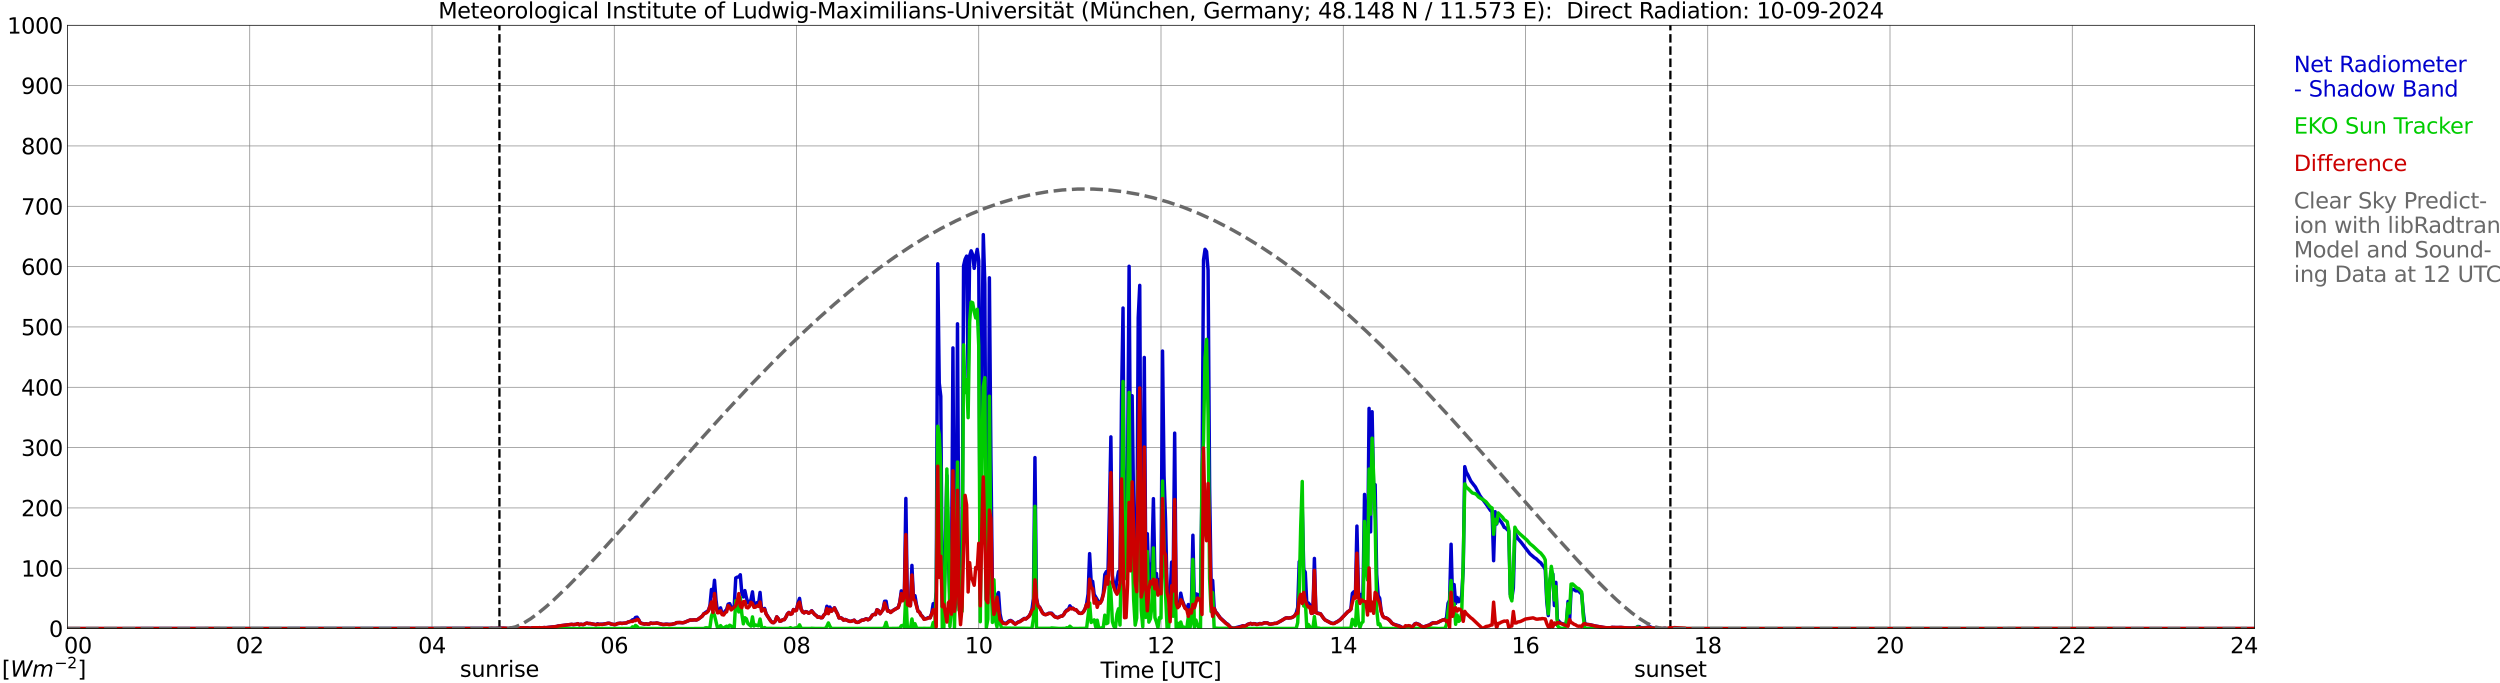 <?xml version="1.0" encoding="utf-8" standalone="no"?>
<!DOCTYPE svg PUBLIC "-//W3C//DTD SVG 1.1//EN"
  "http://www.w3.org/Graphics/SVG/1.1/DTD/svg11.dtd">
<svg xmlns:xlink="http://www.w3.org/1999/xlink" width="1085.4pt" height="296.64pt" viewBox="0 0 1085.4 296.64" xmlns="http://www.w3.org/2000/svg" version="1.1">
 <defs>
  <style type="text/css">*{stroke-linejoin: round; stroke-linecap: butt}</style>
 </defs>
 <g id="figure_1">
  <g id="patch_1">
   <path d="M 0 296.64 
L 1085.4 296.64 
L 1085.4 0 
L 0 0 
z
" style="fill: #ffffff"/>
  </g>
  <g id="axes_1">
   <g id="patch_2">
    <path d="M 29.306 272.909 
L 978.814 272.909 
L 978.814 10.976 
L 29.306 10.976 
z
" style="fill: #ffffff"/>
   </g>
   <g id="patch_3">
    <path d="M 978.814 272.909 
L 978.814 272.909 
L 978.814 10.976 
L 978.814 10.976 
z
" clip-path="url(#p54c93531ff)" style="fill: #d3d3d3; opacity: 0.25; stroke: #d3d3d3; stroke-linejoin: miter"/>
   </g>
   <g id="matplotlib.axis_1">
    <g id="xtick_1">
     <g id="line2d_1">
      <path d="M 29.306 272.909 
L 29.306 10.976 
" clip-path="url(#p54c93531ff)" style="fill: none; stroke: #808080; stroke-width: 0.3; stroke-linecap: square"/>
     </g>
     <g id="line2d_2"/>
     <g id="text_1">
      <!--    00 -->
      <g transform="translate(18.733 283.627) scale(0.095 -0.095)">
       <defs>
        <path id="DejaVuSans-20" transform="scale(0.016)"/>
        <path id="DejaVuSans-30" d="M 2034 4250 
Q 1547 4250 1301 3770 
Q 1056 3291 1056 2328 
Q 1056 1369 1301 889 
Q 1547 409 2034 409 
Q 2525 409 2770 889 
Q 3016 1369 3016 2328 
Q 3016 3291 2770 3770 
Q 2525 4250 2034 4250 
z
M 2034 4750 
Q 2819 4750 3233 4129 
Q 3647 3509 3647 2328 
Q 3647 1150 3233 529 
Q 2819 -91 2034 -91 
Q 1250 -91 836 529 
Q 422 1150 422 2328 
Q 422 3509 836 4129 
Q 1250 4750 2034 4750 
z
" transform="scale(0.016)"/>
       </defs>
       <use xlink:href="#DejaVuSans-20"/>
       <use xlink:href="#DejaVuSans-20" transform="translate(31.787 0)"/>
       <use xlink:href="#DejaVuSans-20" transform="translate(63.574 0)"/>
       <use xlink:href="#DejaVuSans-30" transform="translate(95.361 0)"/>
       <use xlink:href="#DejaVuSans-30" transform="translate(158.984 0)"/>
      </g>
     </g>
    </g>
    <g id="xtick_2">
     <g id="line2d_3">
      <path d="M 108.431 272.909 
L 108.431 10.976 
" clip-path="url(#p54c93531ff)" style="fill: none; stroke: #808080; stroke-width: 0.3; stroke-linecap: square"/>
     </g>
     <g id="line2d_4"/>
     <g id="text_2">
      <!-- 02 -->
      <g transform="translate(102.387 283.627) scale(0.095 -0.095)">
       <defs>
        <path id="DejaVuSans-32" d="M 1228 531 
L 3431 531 
L 3431 0 
L 469 0 
L 469 531 
Q 828 903 1448 1529 
Q 2069 2156 2228 2338 
Q 2531 2678 2651 2914 
Q 2772 3150 2772 3378 
Q 2772 3750 2511 3984 
Q 2250 4219 1831 4219 
Q 1534 4219 1204 4116 
Q 875 4013 500 3803 
L 500 4441 
Q 881 4594 1212 4672 
Q 1544 4750 1819 4750 
Q 2544 4750 2975 4387 
Q 3406 4025 3406 3419 
Q 3406 3131 3298 2873 
Q 3191 2616 2906 2266 
Q 2828 2175 2409 1742 
Q 1991 1309 1228 531 
z
" transform="scale(0.016)"/>
       </defs>
       <use xlink:href="#DejaVuSans-30"/>
       <use xlink:href="#DejaVuSans-32" transform="translate(63.623 0)"/>
      </g>
     </g>
    </g>
    <g id="xtick_3">
     <g id="line2d_5">
      <path d="M 187.557 272.909 
L 187.557 10.976 
" clip-path="url(#p54c93531ff)" style="fill: none; stroke: #808080; stroke-width: 0.3; stroke-linecap: square"/>
     </g>
     <g id="line2d_6"/>
     <g id="text_3">
      <!-- 04 -->
      <g transform="translate(181.513 283.627) scale(0.095 -0.095)">
       <defs>
        <path id="DejaVuSans-34" d="M 2419 4116 
L 825 1625 
L 2419 1625 
L 2419 4116 
z
M 2253 4666 
L 3047 4666 
L 3047 1625 
L 3713 1625 
L 3713 1100 
L 3047 1100 
L 3047 0 
L 2419 0 
L 2419 1100 
L 313 1100 
L 313 1709 
L 2253 4666 
z
" transform="scale(0.016)"/>
       </defs>
       <use xlink:href="#DejaVuSans-30"/>
       <use xlink:href="#DejaVuSans-34" transform="translate(63.623 0)"/>
      </g>
     </g>
    </g>
    <g id="xtick_4">
     <g id="line2d_7">
      <path d="M 266.683 272.909 
L 266.683 10.976 
" clip-path="url(#p54c93531ff)" style="fill: none; stroke: #808080; stroke-width: 0.3; stroke-linecap: square"/>
     </g>
     <g id="line2d_8"/>
     <g id="text_4">
      <!-- 06 -->
      <g transform="translate(260.638 283.627) scale(0.095 -0.095)">
       <defs>
        <path id="DejaVuSans-36" d="M 2113 2584 
Q 1688 2584 1439 2293 
Q 1191 2003 1191 1497 
Q 1191 994 1439 701 
Q 1688 409 2113 409 
Q 2538 409 2786 701 
Q 3034 994 3034 1497 
Q 3034 2003 2786 2293 
Q 2538 2584 2113 2584 
z
M 3366 4563 
L 3366 3988 
Q 3128 4100 2886 4159 
Q 2644 4219 2406 4219 
Q 1781 4219 1451 3797 
Q 1122 3375 1075 2522 
Q 1259 2794 1537 2939 
Q 1816 3084 2150 3084 
Q 2853 3084 3261 2657 
Q 3669 2231 3669 1497 
Q 3669 778 3244 343 
Q 2819 -91 2113 -91 
Q 1303 -91 875 529 
Q 447 1150 447 2328 
Q 447 3434 972 4092 
Q 1497 4750 2381 4750 
Q 2619 4750 2861 4703 
Q 3103 4656 3366 4563 
z
" transform="scale(0.016)"/>
       </defs>
       <use xlink:href="#DejaVuSans-30"/>
       <use xlink:href="#DejaVuSans-36" transform="translate(63.623 0)"/>
      </g>
     </g>
    </g>
    <g id="xtick_5">
     <g id="line2d_9">
      <path d="M 345.808 272.909 
L 345.808 10.976 
" clip-path="url(#p54c93531ff)" style="fill: none; stroke: #808080; stroke-width: 0.3; stroke-linecap: square"/>
     </g>
     <g id="line2d_10"/>
     <g id="text_5">
      <!-- 08 -->
      <g transform="translate(339.764 283.627) scale(0.095 -0.095)">
       <defs>
        <path id="DejaVuSans-38" d="M 2034 2216 
Q 1584 2216 1326 1975 
Q 1069 1734 1069 1313 
Q 1069 891 1326 650 
Q 1584 409 2034 409 
Q 2484 409 2743 651 
Q 3003 894 3003 1313 
Q 3003 1734 2745 1975 
Q 2488 2216 2034 2216 
z
M 1403 2484 
Q 997 2584 770 2862 
Q 544 3141 544 3541 
Q 544 4100 942 4425 
Q 1341 4750 2034 4750 
Q 2731 4750 3128 4425 
Q 3525 4100 3525 3541 
Q 3525 3141 3298 2862 
Q 3072 2584 2669 2484 
Q 3125 2378 3379 2068 
Q 3634 1759 3634 1313 
Q 3634 634 3220 271 
Q 2806 -91 2034 -91 
Q 1263 -91 848 271 
Q 434 634 434 1313 
Q 434 1759 690 2068 
Q 947 2378 1403 2484 
z
M 1172 3481 
Q 1172 3119 1398 2916 
Q 1625 2713 2034 2713 
Q 2441 2713 2670 2916 
Q 2900 3119 2900 3481 
Q 2900 3844 2670 4047 
Q 2441 4250 2034 4250 
Q 1625 4250 1398 4047 
Q 1172 3844 1172 3481 
z
" transform="scale(0.016)"/>
       </defs>
       <use xlink:href="#DejaVuSans-30"/>
       <use xlink:href="#DejaVuSans-38" transform="translate(63.623 0)"/>
      </g>
     </g>
    </g>
    <g id="xtick_6">
     <g id="line2d_11">
      <path d="M 424.934 272.909 
L 424.934 10.976 
" clip-path="url(#p54c93531ff)" style="fill: none; stroke: #808080; stroke-width: 0.3; stroke-linecap: square"/>
     </g>
     <g id="line2d_12"/>
     <g id="text_6">
      <!-- 10 -->
      <g transform="translate(418.89 283.627) scale(0.095 -0.095)">
       <defs>
        <path id="DejaVuSans-31" d="M 794 531 
L 1825 531 
L 1825 4091 
L 703 3866 
L 703 4441 
L 1819 4666 
L 2450 4666 
L 2450 531 
L 3481 531 
L 3481 0 
L 794 0 
L 794 531 
z
" transform="scale(0.016)"/>
       </defs>
       <use xlink:href="#DejaVuSans-31"/>
       <use xlink:href="#DejaVuSans-30" transform="translate(63.623 0)"/>
      </g>
     </g>
    </g>
    <g id="xtick_7">
     <g id="line2d_13">
      <path d="M 504.06 272.909 
L 504.06 10.976 
" clip-path="url(#p54c93531ff)" style="fill: none; stroke: #808080; stroke-width: 0.3; stroke-linecap: square"/>
     </g>
     <g id="line2d_14"/>
     <g id="text_7">
      <!-- 12 -->
      <g transform="translate(498.015 283.627) scale(0.095 -0.095)">
       <use xlink:href="#DejaVuSans-31"/>
       <use xlink:href="#DejaVuSans-32" transform="translate(63.623 0)"/>
      </g>
     </g>
    </g>
    <g id="xtick_8">
     <g id="line2d_15">
      <path d="M 583.185 272.909 
L 583.185 10.976 
" clip-path="url(#p54c93531ff)" style="fill: none; stroke: #808080; stroke-width: 0.3; stroke-linecap: square"/>
     </g>
     <g id="line2d_16"/>
     <g id="text_8">
      <!-- 14 -->
      <g transform="translate(577.141 283.627) scale(0.095 -0.095)">
       <use xlink:href="#DejaVuSans-31"/>
       <use xlink:href="#DejaVuSans-34" transform="translate(63.623 0)"/>
      </g>
     </g>
    </g>
    <g id="xtick_9">
     <g id="line2d_17">
      <path d="M 662.311 272.909 
L 662.311 10.976 
" clip-path="url(#p54c93531ff)" style="fill: none; stroke: #808080; stroke-width: 0.3; stroke-linecap: square"/>
     </g>
     <g id="line2d_18"/>
     <g id="text_9">
      <!-- 16 -->
      <g transform="translate(656.267 283.627) scale(0.095 -0.095)">
       <use xlink:href="#DejaVuSans-31"/>
       <use xlink:href="#DejaVuSans-36" transform="translate(63.623 0)"/>
      </g>
     </g>
    </g>
    <g id="xtick_10">
     <g id="line2d_19">
      <path d="M 741.437 272.909 
L 741.437 10.976 
" clip-path="url(#p54c93531ff)" style="fill: none; stroke: #808080; stroke-width: 0.3; stroke-linecap: square"/>
     </g>
     <g id="line2d_20"/>
     <g id="text_10">
      <!-- 18 -->
      <g transform="translate(735.392 283.627) scale(0.095 -0.095)">
       <use xlink:href="#DejaVuSans-31"/>
       <use xlink:href="#DejaVuSans-38" transform="translate(63.623 0)"/>
      </g>
     </g>
    </g>
    <g id="xtick_11">
     <g id="line2d_21">
      <path d="M 820.562 272.909 
L 820.562 10.976 
" clip-path="url(#p54c93531ff)" style="fill: none; stroke: #808080; stroke-width: 0.3; stroke-linecap: square"/>
     </g>
     <g id="line2d_22"/>
     <g id="text_11">
      <!-- 20 -->
      <g transform="translate(814.518 283.627) scale(0.095 -0.095)">
       <use xlink:href="#DejaVuSans-32"/>
       <use xlink:href="#DejaVuSans-30" transform="translate(63.623 0)"/>
      </g>
     </g>
    </g>
    <g id="xtick_12">
     <g id="line2d_23">
      <path d="M 899.688 272.909 
L 899.688 10.976 
" clip-path="url(#p54c93531ff)" style="fill: none; stroke: #808080; stroke-width: 0.3; stroke-linecap: square"/>
     </g>
     <g id="line2d_24"/>
     <g id="text_12">
      <!-- 22 -->
      <g transform="translate(893.644 283.627) scale(0.095 -0.095)">
       <use xlink:href="#DejaVuSans-32"/>
       <use xlink:href="#DejaVuSans-32" transform="translate(63.623 0)"/>
      </g>
     </g>
    </g>
    <g id="xtick_13">
     <g id="line2d_25">
      <path d="M 978.814 272.909 
L 978.814 10.976 
" clip-path="url(#p54c93531ff)" style="fill: none; stroke: #808080; stroke-width: 0.3; stroke-linecap: square"/>
     </g>
     <g id="line2d_26"/>
     <g id="text_13">
      <!-- 24    -->
      <g transform="translate(968.241 283.627) scale(0.095 -0.095)">
       <use xlink:href="#DejaVuSans-32"/>
       <use xlink:href="#DejaVuSans-34" transform="translate(63.623 0)"/>
       <use xlink:href="#DejaVuSans-20" transform="translate(127.246 0)"/>
       <use xlink:href="#DejaVuSans-20" transform="translate(159.033 0)"/>
       <use xlink:href="#DejaVuSans-20" transform="translate(190.82 0)"/>
      </g>
     </g>
    </g>
    <g id="text_14">
     <!-- Time [UTC] -->
     <g transform="translate(477.806 294.322) scale(0.095 -0.095)">
      <defs>
       <path id="DejaVuSans-54" d="M -19 4666 
L 3928 4666 
L 3928 4134 
L 2272 4134 
L 2272 0 
L 1638 0 
L 1638 4134 
L -19 4134 
L -19 4666 
z
" transform="scale(0.016)"/>
       <path id="DejaVuSans-69" d="M 603 3500 
L 1178 3500 
L 1178 0 
L 603 0 
L 603 3500 
z
M 603 4863 
L 1178 4863 
L 1178 4134 
L 603 4134 
L 603 4863 
z
" transform="scale(0.016)"/>
       <path id="DejaVuSans-6d" d="M 3328 2828 
Q 3544 3216 3844 3400 
Q 4144 3584 4550 3584 
Q 5097 3584 5394 3201 
Q 5691 2819 5691 2113 
L 5691 0 
L 5113 0 
L 5113 2094 
Q 5113 2597 4934 2840 
Q 4756 3084 4391 3084 
Q 3944 3084 3684 2787 
Q 3425 2491 3425 1978 
L 3425 0 
L 2847 0 
L 2847 2094 
Q 2847 2600 2669 2842 
Q 2491 3084 2119 3084 
Q 1678 3084 1418 2786 
Q 1159 2488 1159 1978 
L 1159 0 
L 581 0 
L 581 3500 
L 1159 3500 
L 1159 2956 
Q 1356 3278 1631 3431 
Q 1906 3584 2284 3584 
Q 2666 3584 2933 3390 
Q 3200 3197 3328 2828 
z
" transform="scale(0.016)"/>
       <path id="DejaVuSans-65" d="M 3597 1894 
L 3597 1613 
L 953 1613 
Q 991 1019 1311 708 
Q 1631 397 2203 397 
Q 2534 397 2845 478 
Q 3156 559 3463 722 
L 3463 178 
Q 3153 47 2828 -22 
Q 2503 -91 2169 -91 
Q 1331 -91 842 396 
Q 353 884 353 1716 
Q 353 2575 817 3079 
Q 1281 3584 2069 3584 
Q 2775 3584 3186 3129 
Q 3597 2675 3597 1894 
z
M 3022 2063 
Q 3016 2534 2758 2815 
Q 2500 3097 2075 3097 
Q 1594 3097 1305 2825 
Q 1016 2553 972 2059 
L 3022 2063 
z
" transform="scale(0.016)"/>
       <path id="DejaVuSans-5b" d="M 550 4863 
L 1875 4863 
L 1875 4416 
L 1125 4416 
L 1125 -397 
L 1875 -397 
L 1875 -844 
L 550 -844 
L 550 4863 
z
" transform="scale(0.016)"/>
       <path id="DejaVuSans-55" d="M 556 4666 
L 1191 4666 
L 1191 1831 
Q 1191 1081 1462 751 
Q 1734 422 2344 422 
Q 2950 422 3222 751 
Q 3494 1081 3494 1831 
L 3494 4666 
L 4128 4666 
L 4128 1753 
Q 4128 841 3676 375 
Q 3225 -91 2344 -91 
Q 1459 -91 1007 375 
Q 556 841 556 1753 
L 556 4666 
z
" transform="scale(0.016)"/>
       <path id="DejaVuSans-43" d="M 4122 4306 
L 4122 3641 
Q 3803 3938 3442 4084 
Q 3081 4231 2675 4231 
Q 1875 4231 1450 3742 
Q 1025 3253 1025 2328 
Q 1025 1406 1450 917 
Q 1875 428 2675 428 
Q 3081 428 3442 575 
Q 3803 722 4122 1019 
L 4122 359 
Q 3791 134 3420 21 
Q 3050 -91 2638 -91 
Q 1578 -91 968 557 
Q 359 1206 359 2328 
Q 359 3453 968 4101 
Q 1578 4750 2638 4750 
Q 3056 4750 3426 4639 
Q 3797 4528 4122 4306 
z
" transform="scale(0.016)"/>
       <path id="DejaVuSans-5d" d="M 1947 4863 
L 1947 -844 
L 622 -844 
L 622 -397 
L 1369 -397 
L 1369 4416 
L 622 4416 
L 622 4863 
L 1947 4863 
z
" transform="scale(0.016)"/>
      </defs>
      <use xlink:href="#DejaVuSans-54"/>
      <use xlink:href="#DejaVuSans-69" transform="translate(57.959 0)"/>
      <use xlink:href="#DejaVuSans-6d" transform="translate(85.742 0)"/>
      <use xlink:href="#DejaVuSans-65" transform="translate(183.154 0)"/>
      <use xlink:href="#DejaVuSans-20" transform="translate(244.678 0)"/>
      <use xlink:href="#DejaVuSans-5b" transform="translate(276.465 0)"/>
      <use xlink:href="#DejaVuSans-55" transform="translate(315.479 0)"/>
      <use xlink:href="#DejaVuSans-54" transform="translate(388.672 0)"/>
      <use xlink:href="#DejaVuSans-43" transform="translate(443.881 0)"/>
      <use xlink:href="#DejaVuSans-5d" transform="translate(513.705 0)"/>
     </g>
    </g>
   </g>
   <g id="matplotlib.axis_2">
    <g id="ytick_1">
     <g id="line2d_27">
      <path d="M 29.306 272.909 
L 978.814 272.909 
" clip-path="url(#p54c93531ff)" style="fill: none; stroke: #808080; stroke-width: 0.3; stroke-linecap: square"/>
     </g>
     <g id="line2d_28"/>
     <g id="text_15">
      <!-- 0 -->
      <g transform="translate(21.261 276.518) scale(0.095 -0.095)">
       <use xlink:href="#DejaVuSans-30"/>
      </g>
     </g>
    </g>
    <g id="ytick_2">
     <g id="line2d_29">
      <path d="M 29.306 246.715 
L 978.814 246.715 
" clip-path="url(#p54c93531ff)" style="fill: none; stroke: #808080; stroke-width: 0.3; stroke-linecap: square"/>
     </g>
     <g id="line2d_30"/>
     <g id="text_16">
      <!-- 100 -->
      <g transform="translate(9.173 250.325) scale(0.095 -0.095)">
       <use xlink:href="#DejaVuSans-31"/>
       <use xlink:href="#DejaVuSans-30" transform="translate(63.623 0)"/>
       <use xlink:href="#DejaVuSans-30" transform="translate(127.246 0)"/>
      </g>
     </g>
    </g>
    <g id="ytick_3">
     <g id="line2d_31">
      <path d="M 29.306 220.522 
L 978.814 220.522 
" clip-path="url(#p54c93531ff)" style="fill: none; stroke: #808080; stroke-width: 0.3; stroke-linecap: square"/>
     </g>
     <g id="line2d_32"/>
     <g id="text_17">
      <!-- 200 -->
      <g transform="translate(9.173 224.131) scale(0.095 -0.095)">
       <use xlink:href="#DejaVuSans-32"/>
       <use xlink:href="#DejaVuSans-30" transform="translate(63.623 0)"/>
       <use xlink:href="#DejaVuSans-30" transform="translate(127.246 0)"/>
      </g>
     </g>
    </g>
    <g id="ytick_4">
     <g id="line2d_33">
      <path d="M 29.306 194.329 
L 978.814 194.329 
" clip-path="url(#p54c93531ff)" style="fill: none; stroke: #808080; stroke-width: 0.3; stroke-linecap: square"/>
     </g>
     <g id="line2d_34"/>
     <g id="text_18">
      <!-- 300 -->
      <g transform="translate(9.173 197.938) scale(0.095 -0.095)">
       <defs>
        <path id="DejaVuSans-33" d="M 2597 2516 
Q 3050 2419 3304 2112 
Q 3559 1806 3559 1356 
Q 3559 666 3084 287 
Q 2609 -91 1734 -91 
Q 1441 -91 1130 -33 
Q 819 25 488 141 
L 488 750 
Q 750 597 1062 519 
Q 1375 441 1716 441 
Q 2309 441 2620 675 
Q 2931 909 2931 1356 
Q 2931 1769 2642 2001 
Q 2353 2234 1838 2234 
L 1294 2234 
L 1294 2753 
L 1863 2753 
Q 2328 2753 2575 2939 
Q 2822 3125 2822 3475 
Q 2822 3834 2567 4026 
Q 2313 4219 1838 4219 
Q 1578 4219 1281 4162 
Q 984 4106 628 3988 
L 628 4550 
Q 988 4650 1302 4700 
Q 1616 4750 1894 4750 
Q 2613 4750 3031 4423 
Q 3450 4097 3450 3541 
Q 3450 3153 3228 2886 
Q 3006 2619 2597 2516 
z
" transform="scale(0.016)"/>
       </defs>
       <use xlink:href="#DejaVuSans-33"/>
       <use xlink:href="#DejaVuSans-30" transform="translate(63.623 0)"/>
       <use xlink:href="#DejaVuSans-30" transform="translate(127.246 0)"/>
      </g>
     </g>
    </g>
    <g id="ytick_5">
     <g id="line2d_35">
      <path d="M 29.306 168.136 
L 978.814 168.136 
" clip-path="url(#p54c93531ff)" style="fill: none; stroke: #808080; stroke-width: 0.3; stroke-linecap: square"/>
     </g>
     <g id="line2d_36"/>
     <g id="text_19">
      <!-- 400 -->
      <g transform="translate(9.173 171.745) scale(0.095 -0.095)">
       <use xlink:href="#DejaVuSans-34"/>
       <use xlink:href="#DejaVuSans-30" transform="translate(63.623 0)"/>
       <use xlink:href="#DejaVuSans-30" transform="translate(127.246 0)"/>
      </g>
     </g>
    </g>
    <g id="ytick_6">
     <g id="line2d_37">
      <path d="M 29.306 141.942 
L 978.814 141.942 
" clip-path="url(#p54c93531ff)" style="fill: none; stroke: #808080; stroke-width: 0.3; stroke-linecap: square"/>
     </g>
     <g id="line2d_38"/>
     <g id="text_20">
      <!-- 500 -->
      <g transform="translate(9.173 145.551) scale(0.095 -0.095)">
       <defs>
        <path id="DejaVuSans-35" d="M 691 4666 
L 3169 4666 
L 3169 4134 
L 1269 4134 
L 1269 2991 
Q 1406 3038 1543 3061 
Q 1681 3084 1819 3084 
Q 2600 3084 3056 2656 
Q 3513 2228 3513 1497 
Q 3513 744 3044 326 
Q 2575 -91 1722 -91 
Q 1428 -91 1123 -41 
Q 819 9 494 109 
L 494 744 
Q 775 591 1075 516 
Q 1375 441 1709 441 
Q 2250 441 2565 725 
Q 2881 1009 2881 1497 
Q 2881 1984 2565 2268 
Q 2250 2553 1709 2553 
Q 1456 2553 1204 2497 
Q 953 2441 691 2322 
L 691 4666 
z
" transform="scale(0.016)"/>
       </defs>
       <use xlink:href="#DejaVuSans-35"/>
       <use xlink:href="#DejaVuSans-30" transform="translate(63.623 0)"/>
       <use xlink:href="#DejaVuSans-30" transform="translate(127.246 0)"/>
      </g>
     </g>
    </g>
    <g id="ytick_7">
     <g id="line2d_39">
      <path d="M 29.306 115.749 
L 978.814 115.749 
" clip-path="url(#p54c93531ff)" style="fill: none; stroke: #808080; stroke-width: 0.3; stroke-linecap: square"/>
     </g>
     <g id="line2d_40"/>
     <g id="text_21">
      <!-- 600 -->
      <g transform="translate(9.173 119.358) scale(0.095 -0.095)">
       <use xlink:href="#DejaVuSans-36"/>
       <use xlink:href="#DejaVuSans-30" transform="translate(63.623 0)"/>
       <use xlink:href="#DejaVuSans-30" transform="translate(127.246 0)"/>
      </g>
     </g>
    </g>
    <g id="ytick_8">
     <g id="line2d_41">
      <path d="M 29.306 89.556 
L 978.814 89.556 
" clip-path="url(#p54c93531ff)" style="fill: none; stroke: #808080; stroke-width: 0.3; stroke-linecap: square"/>
     </g>
     <g id="line2d_42"/>
     <g id="text_22">
      <!-- 700 -->
      <g transform="translate(9.173 93.165) scale(0.095 -0.095)">
       <defs>
        <path id="DejaVuSans-37" d="M 525 4666 
L 3525 4666 
L 3525 4397 
L 1831 0 
L 1172 0 
L 2766 4134 
L 525 4134 
L 525 4666 
z
" transform="scale(0.016)"/>
       </defs>
       <use xlink:href="#DejaVuSans-37"/>
       <use xlink:href="#DejaVuSans-30" transform="translate(63.623 0)"/>
       <use xlink:href="#DejaVuSans-30" transform="translate(127.246 0)"/>
      </g>
     </g>
    </g>
    <g id="ytick_9">
     <g id="line2d_43">
      <path d="M 29.306 63.362 
L 978.814 63.362 
" clip-path="url(#p54c93531ff)" style="fill: none; stroke: #808080; stroke-width: 0.3; stroke-linecap: square"/>
     </g>
     <g id="line2d_44"/>
     <g id="text_23">
      <!-- 800 -->
      <g transform="translate(9.173 66.972) scale(0.095 -0.095)">
       <use xlink:href="#DejaVuSans-38"/>
       <use xlink:href="#DejaVuSans-30" transform="translate(63.623 0)"/>
       <use xlink:href="#DejaVuSans-30" transform="translate(127.246 0)"/>
      </g>
     </g>
    </g>
    <g id="ytick_10">
     <g id="line2d_45">
      <path d="M 29.306 37.169 
L 978.814 37.169 
" clip-path="url(#p54c93531ff)" style="fill: none; stroke: #808080; stroke-width: 0.3; stroke-linecap: square"/>
     </g>
     <g id="line2d_46"/>
     <g id="text_24">
      <!-- 900 -->
      <g transform="translate(9.173 40.778) scale(0.095 -0.095)">
       <defs>
        <path id="DejaVuSans-39" d="M 703 97 
L 703 672 
Q 941 559 1184 500 
Q 1428 441 1663 441 
Q 2288 441 2617 861 
Q 2947 1281 2994 2138 
Q 2813 1869 2534 1725 
Q 2256 1581 1919 1581 
Q 1219 1581 811 2004 
Q 403 2428 403 3163 
Q 403 3881 828 4315 
Q 1253 4750 1959 4750 
Q 2769 4750 3195 4129 
Q 3622 3509 3622 2328 
Q 3622 1225 3098 567 
Q 2575 -91 1691 -91 
Q 1453 -91 1209 -44 
Q 966 3 703 97 
z
M 1959 2075 
Q 2384 2075 2632 2365 
Q 2881 2656 2881 3163 
Q 2881 3666 2632 3958 
Q 2384 4250 1959 4250 
Q 1534 4250 1286 3958 
Q 1038 3666 1038 3163 
Q 1038 2656 1286 2365 
Q 1534 2075 1959 2075 
z
" transform="scale(0.016)"/>
       </defs>
       <use xlink:href="#DejaVuSans-39"/>
       <use xlink:href="#DejaVuSans-30" transform="translate(63.623 0)"/>
       <use xlink:href="#DejaVuSans-30" transform="translate(127.246 0)"/>
      </g>
     </g>
    </g>
    <g id="ytick_11">
     <g id="line2d_47">
      <path d="M 29.306 10.976 
L 978.814 10.976 
" clip-path="url(#p54c93531ff)" style="fill: none; stroke: #808080; stroke-width: 0.3; stroke-linecap: square"/>
     </g>
     <g id="line2d_48"/>
     <g id="text_25">
      <!-- 1000 -->
      <g transform="translate(3.128 14.585) scale(0.095 -0.095)">
       <use xlink:href="#DejaVuSans-31"/>
       <use xlink:href="#DejaVuSans-30" transform="translate(63.623 0)"/>
       <use xlink:href="#DejaVuSans-30" transform="translate(127.246 0)"/>
       <use xlink:href="#DejaVuSans-30" transform="translate(190.869 0)"/>
      </g>
     </g>
    </g>
   </g>
   <g id="line2d_49">
    <path d="M 216.834 272.909 
L 216.834 10.976 
" clip-path="url(#p54c93531ff)" style="fill: none; stroke-dasharray: 3.7,1.6; stroke-dashoffset: 0; stroke: #000000"/>
   </g>
   <g id="line2d_50">
    <path d="M 725.216 272.909 
L 725.216 10.976 
" clip-path="url(#p54c93531ff)" style="fill: none; stroke-dasharray: 3.7,1.6; stroke-dashoffset: 0; stroke: #000000"/>
   </g>
   <g id="line2d_51">
    <path d="M 29.306 272.909 
L 215.251 272.828 
L 215.91 272.759 
L 216.57 272.809 
L 217.229 272.697 
L 219.867 272.786 
L 220.526 272.938 
L 221.186 272.885 
L 221.845 272.712 
L 225.801 272.534 
L 226.461 272.623 
L 227.12 272.529 
L 227.779 272.61 
L 229.098 272.594 
L 230.417 272.741 
L 231.076 272.547 
L 234.373 272.516 
L 235.033 272.579 
L 236.351 272.456 
L 237.011 272.513 
L 241.626 272.003 
L 242.286 271.796 
L 248.22 271.065 
L 248.88 271.191 
L 250.198 271.046 
L 250.858 270.769 
L 251.517 271.246 
L 252.176 271.01 
L 252.836 271.151 
L 253.495 271.143 
L 254.155 270.732 
L 254.814 270.517 
L 255.473 270.714 
L 256.133 270.698 
L 258.77 271.206 
L 259.43 270.811 
L 260.089 271.06 
L 262.067 270.939 
L 263.386 270.711 
L 264.045 270.585 
L 264.705 270.633 
L 265.364 270.942 
L 266.683 271.156 
L 267.342 271.136 
L 268.002 270.745 
L 269.32 270.57 
L 269.98 270.661 
L 271.958 270.452 
L 272.617 270.088 
L 273.936 269.708 
L 274.595 269.082 
L 275.255 269.103 
L 275.914 268.076 
L 276.573 267.945 
L 277.233 268.948 
L 277.892 270.258 
L 278.552 270.591 
L 279.87 270.944 
L 280.53 270.792 
L 281.189 270.976 
L 281.849 270.939 
L 282.508 270.494 
L 283.167 270.648 
L 284.486 270.596 
L 285.145 270.465 
L 287.783 271.122 
L 288.442 271.099 
L 289.102 270.963 
L 291.08 271.096 
L 291.739 271.107 
L 292.399 270.826 
L 293.058 270.732 
L 293.717 270.324 
L 295.036 270.269 
L 296.355 270.368 
L 297.014 270.253 
L 299.652 269.176 
L 300.311 269.208 
L 301.63 269.108 
L 302.289 269.181 
L 302.949 268.92 
L 304.267 267.966 
L 304.927 267.434 
L 305.586 266.439 
L 307.564 265.017 
L 308.224 262.95 
L 308.883 255.92 
L 309.543 258.757 
L 310.202 251.938 
L 310.861 260.509 
L 311.521 265.753 
L 312.18 265.839 
L 312.839 263.904 
L 313.499 266.421 
L 314.158 266.698 
L 314.818 265.339 
L 315.477 264.577 
L 316.136 262.306 
L 316.796 262.067 
L 317.455 263.715 
L 318.114 263.901 
L 318.774 263.152 
L 319.433 250.927 
L 320.093 250.558 
L 320.752 250.49 
L 321.411 249.534 
L 322.071 257.468 
L 322.73 259.163 
L 323.39 256.41 
L 324.049 259.479 
L 324.708 261.706 
L 325.368 261.643 
L 326.027 260.409 
L 326.686 256.954 
L 327.346 262.589 
L 328.005 262.007 
L 328.665 261.643 
L 329.324 262.065 
L 329.983 257.209 
L 330.643 264.642 
L 331.961 264.15 
L 332.621 266.497 
L 333.94 268.542 
L 334.599 269.548 
L 335.258 270.208 
L 335.918 270.3 
L 336.577 269.642 
L 337.236 267.798 
L 337.896 268.587 
L 338.555 269.705 
L 339.215 269.54 
L 339.874 269.035 
L 340.533 268.985 
L 341.193 267.943 
L 341.852 266.552 
L 342.512 265.894 
L 343.171 266.337 
L 343.83 266.41 
L 344.49 264.637 
L 345.149 264.996 
L 345.808 264.692 
L 346.468 261.779 
L 347.127 259.799 
L 347.787 264.289 
L 348.446 265.64 
L 349.105 266.054 
L 349.765 265.53 
L 350.424 265.716 
L 351.083 266.193 
L 351.743 265.858 
L 352.402 265.132 
L 353.721 266.774 
L 354.38 267.222 
L 355.04 267.94 
L 355.699 267.838 
L 356.359 268.184 
L 357.018 268.123 
L 357.677 267.044 
L 358.337 266.387 
L 358.996 263.217 
L 359.655 263.964 
L 360.315 263.563 
L 360.974 265.352 
L 362.293 263.869 
L 363.612 266.499 
L 364.271 268.249 
L 364.93 268.16 
L 365.59 268.477 
L 366.249 269.2 
L 366.909 268.948 
L 368.887 269.753 
L 369.546 269.705 
L 370.865 269.25 
L 371.524 270.02 
L 372.184 270.206 
L 372.843 270.043 
L 374.162 269.213 
L 374.821 269.181 
L 376.14 268.613 
L 376.799 269.045 
L 377.459 268.802 
L 378.118 268.024 
L 378.777 267.007 
L 379.437 266.701 
L 380.096 266.793 
L 380.756 264.697 
L 381.415 265.056 
L 382.074 266.426 
L 383.393 264.621 
L 384.053 261.062 
L 384.712 261.025 
L 385.371 265.171 
L 386.031 265.19 
L 386.69 265.847 
L 388.009 264.82 
L 389.987 263.702 
L 390.646 261.509 
L 391.306 256.533 
L 391.965 259.438 
L 392.624 258.565 
L 393.284 216.399 
L 393.943 262.196 
L 394.603 262.712 
L 395.262 262.932 
L 395.921 245.474 
L 396.581 259.608 
L 397.24 258.615 
L 397.899 262.534 
L 398.559 265.365 
L 399.218 265.737 
L 399.878 267.091 
L 400.537 267.668 
L 401.196 268.786 
L 402.515 268.409 
L 403.175 268.097 
L 403.834 268.173 
L 404.493 266.397 
L 405.153 262.107 
L 405.812 264.755 
L 406.471 256.787 
L 407.131 114.531 
L 407.79 166.315 
L 408.45 172.059 
L 409.109 263.312 
L 409.768 262.321 
L 410.428 236.998 
L 411.087 206.443 
L 411.746 241.796 
L 412.406 260.108 
L 413.065 258.356 
L 413.725 151.05 
L 414.384 265.334 
L 415.043 262.086 
L 415.703 140.58 
L 416.362 254.063 
L 417.022 249.827 
L 417.681 256.064 
L 418.34 115.387 
L 419 112.593 
L 419.659 111.189 
L 420.318 165.438 
L 420.978 111.063 
L 421.637 108.902 
L 422.297 110.563 
L 422.956 116.516 
L 423.615 111.5 
L 424.275 108.271 
L 424.934 113.263 
L 425.593 260.051 
L 426.253 156.613 
L 426.912 101.872 
L 427.572 123.384 
L 428.231 260.166 
L 428.89 257.601 
L 429.55 120.603 
L 430.209 198.638 
L 430.869 256.218 
L 431.528 257.903 
L 432.187 261.174 
L 432.847 258.521 
L 433.506 257.258 
L 434.165 266.499 
L 434.825 269.522 
L 435.484 270.376 
L 436.803 270.638 
L 438.122 269.574 
L 438.781 269.375 
L 439.44 269.739 
L 440.1 270.407 
L 440.759 270.881 
L 442.078 270.012 
L 442.737 269.81 
L 444.716 268.495 
L 445.375 268.655 
L 446.694 267.581 
L 447.353 266.473 
L 448.012 264.729 
L 448.672 259.912 
L 449.331 198.666 
L 449.991 259.663 
L 450.65 263.047 
L 451.309 263.505 
L 452.628 266.044 
L 453.287 266.656 
L 453.947 266.848 
L 454.606 266.646 
L 455.266 266.264 
L 456.584 266.206 
L 457.903 267.688 
L 459.222 268.139 
L 460.541 267.51 
L 461.2 267.434 
L 461.859 266.761 
L 462.519 265.538 
L 463.178 264.789 
L 463.838 264.653 
L 464.497 263.023 
L 465.156 263.956 
L 465.816 264.061 
L 466.475 264.653 
L 467.134 264.687 
L 468.453 266.159 
L 469.113 266.277 
L 469.772 266.169 
L 470.431 265.501 
L 471.091 264.333 
L 471.75 262.209 
L 472.409 257.895 
L 473.069 240.364 
L 473.728 252.402 
L 474.388 252.413 
L 475.047 258.073 
L 477.025 261.399 
L 477.685 261.685 
L 478.344 260.412 
L 479.003 257.793 
L 479.663 249.419 
L 480.322 248.18 
L 480.981 251.16 
L 481.641 222.969 
L 482.3 189.677 
L 482.96 249.84 
L 483.619 254.144 
L 484.278 256.478 
L 484.938 251.711 
L 485.597 248.159 
L 486.256 251.687 
L 486.916 173.856 
L 487.575 133.736 
L 488.235 246.571 
L 488.894 230.897 
L 489.553 202.142 
L 490.213 115.605 
L 490.872 214.736 
L 491.532 171.813 
L 492.191 220.472 
L 492.85 251.436 
L 493.51 252.261 
L 494.169 137.992 
L 494.828 123.895 
L 495.488 251.244 
L 496.147 255.181 
L 496.807 155.193 
L 497.466 248.732 
L 498.125 231.728 
L 498.785 253.256 
L 500.103 243.897 
L 500.763 216.496 
L 501.422 250.857 
L 502.082 248.997 
L 502.741 258.002 
L 503.4 251.553 
L 504.06 253.24 
L 504.719 152.409 
L 505.379 206.504 
L 506.038 226.057 
L 506.697 256.837 
L 507.357 259.901 
L 508.016 257.997 
L 508.675 244.033 
L 509.335 251.276 
L 509.994 188.04 
L 510.654 261.47 
L 511.313 261.523 
L 511.972 262.987 
L 512.632 257.528 
L 513.291 260.637 
L 514.61 264.09 
L 515.269 264.399 
L 515.929 262.468 
L 516.588 264.606 
L 517.247 263.414 
L 517.907 232.377 
L 518.566 263.429 
L 519.226 257.829 
L 519.885 258.06 
L 520.544 259.718 
L 521.204 261.041 
L 521.863 209.623 
L 522.522 112.836 
L 523.182 108.242 
L 523.841 109.198 
L 524.501 117.263 
L 525.16 211.21 
L 525.819 254.285 
L 526.479 251.991 
L 527.138 263.919 
L 527.797 265.58 
L 528.457 266.363 
L 529.776 268.233 
L 532.413 270.638 
L 533.073 271.041 
L 534.391 272.461 
L 535.71 272.725 
L 539.007 271.877 
L 539.666 271.633 
L 540.326 271.817 
L 540.985 271.568 
L 541.644 271.078 
L 542.963 270.651 
L 543.623 270.968 
L 544.282 270.745 
L 544.941 270.811 
L 545.601 271.091 
L 546.26 270.963 
L 546.919 270.693 
L 547.579 270.808 
L 548.238 270.706 
L 548.898 270.402 
L 550.216 270.418 
L 550.876 270.824 
L 551.535 270.968 
L 552.854 270.756 
L 553.513 270.612 
L 554.173 270.627 
L 556.151 269.577 
L 558.129 268.341 
L 558.788 268.236 
L 559.448 268.312 
L 560.766 268.118 
L 561.426 267.806 
L 562.085 267.282 
L 562.745 266.279 
L 563.404 263.739 
L 564.063 243.858 
L 564.723 243.19 
L 565.382 219.904 
L 566.042 247.397 
L 566.701 248.379 
L 567.36 262.277 
L 568.02 261.774 
L 568.679 262.565 
L 569.338 266.264 
L 569.998 266.07 
L 570.657 242.449 
L 571.317 265.899 
L 573.295 266.468 
L 574.613 268.367 
L 575.273 269.108 
L 577.91 270.494 
L 578.57 270.643 
L 579.229 270.643 
L 579.889 270.203 
L 580.548 269.915 
L 581.867 269.009 
L 585.164 265.585 
L 585.823 265.174 
L 586.482 264.485 
L 587.142 257.583 
L 587.801 256.907 
L 588.46 258.45 
L 589.12 228.401 
L 589.779 256.472 
L 590.439 261.554 
L 591.098 258.068 
L 591.757 257.942 
L 592.417 214.655 
L 593.076 234.122 
L 593.736 245.896 
L 594.395 177.306 
L 595.054 230.918 
L 595.714 178.752 
L 596.373 213.413 
L 597.032 210.422 
L 597.692 249.311 
L 598.351 258.605 
L 599.011 259.726 
L 599.67 265.454 
L 600.329 267.424 
L 600.989 268.126 
L 601.648 268.21 
L 602.307 268.532 
L 602.967 268.993 
L 603.626 269.642 
L 604.286 270.473 
L 604.945 270.942 
L 606.264 271.366 
L 607.582 271.743 
L 608.901 272.511 
L 610.22 274.009 
L 610.879 273.875 
L 611.539 274.004 
L 612.198 273.891 
L 612.858 273.441 
L 613.517 271.798 
L 614.176 270.902 
L 614.836 270.633 
L 616.154 271.122 
L 616.814 271.746 
L 617.473 272.029 
L 618.133 272.162 
L 620.77 271.243 
L 621.429 270.69 
L 622.089 270.397 
L 623.408 270.468 
L 624.067 270.295 
L 626.045 269.307 
L 626.705 269.074 
L 627.364 269.061 
L 628.023 268.123 
L 628.683 261.936 
L 629.342 260.695 
L 630.001 236.288 
L 630.661 261.316 
L 631.32 253.796 
L 631.98 261.989 
L 632.639 259.398 
L 633.298 261.234 
L 633.958 260.828 
L 634.617 258.495 
L 635.276 246.778 
L 635.936 202.611 
L 636.595 204.984 
L 637.255 206.103 
L 638.573 208.861 
L 639.892 210.577 
L 640.552 211.404 
L 642.53 215.205 
L 645.167 218.767 
L 647.145 221.669 
L 647.805 222.136 
L 648.464 243.431 
L 649.123 222.151 
L 649.783 227.495 
L 650.442 224.928 
L 651.761 226.651 
L 652.42 227.655 
L 653.08 228.959 
L 653.739 229.226 
L 655.058 230.612 
L 655.717 258.01 
L 656.377 259.76 
L 657.036 255.302 
L 657.695 231.322 
L 659.014 233.865 
L 660.333 235.348 
L 664.289 240.497 
L 666.267 242.179 
L 666.927 242.546 
L 668.246 243.86 
L 668.905 244.314 
L 669.564 245.257 
L 670.224 245.993 
L 670.883 247.273 
L 671.542 261.224 
L 672.202 267.246 
L 672.861 252.339 
L 673.521 249.196 
L 674.18 249.22 
L 674.839 262.913 
L 675.499 252.829 
L 676.158 268.985 
L 677.477 270.496 
L 678.796 270.936 
L 679.455 271.151 
L 680.114 270.415 
L 680.774 261.119 
L 681.433 270.009 
L 682.092 256.3 
L 682.752 255.878 
L 683.411 256.009 
L 684.071 256.517 
L 685.389 256.551 
L 686.049 257.376 
L 686.708 257.911 
L 687.368 265.491 
L 688.027 270.612 
L 688.686 271.054 
L 690.005 271.193 
L 691.324 271.481 
L 692.643 271.79 
L 697.258 272.584 
L 699.236 272.516 
L 699.896 272.385 
L 701.874 272.45 
L 703.852 272.411 
L 706.49 272.618 
L 708.468 272.649 
L 710.446 272.435 
L 711.105 271.997 
L 711.765 272.071 
L 712.424 272.555 
L 714.402 272.505 
L 716.38 272.113 
L 717.04 272.437 
L 718.358 272.712 
L 720.996 273.05 
L 722.315 272.809 
L 722.974 272.796 
L 724.293 273.113 
L 724.952 273.286 
L 726.271 273.247 
L 726.93 273.338 
L 731.546 273.113 
L 732.205 272.909 
L 978.154 272.909 
L 978.154 272.909 
" clip-path="url(#p54c93531ff)" style="fill: none; stroke: #0000cc; stroke-width: 1.5; stroke-linecap: square"/>
   </g>
   <g id="line2d_52">
    <path d="M 28.646 272.944 
L 57 272.926 
L 74.144 272.929 
L 102.497 272.92 
L 157.885 272.92 
L 232.395 272.908 
L 258.77 272.882 
L 259.43 272.756 
L 260.748 272.896 
L 273.936 272.87 
L 274.595 272.162 
L 275.255 272.583 
L 275.914 271.539 
L 276.573 271.949 
L 277.233 272.784 
L 278.552 272.773 
L 280.53 272.889 
L 298.992 272.903 
L 305.586 272.881 
L 306.246 272.581 
L 306.905 272.561 
L 307.564 272.691 
L 308.224 272.406 
L 308.883 267.466 
L 309.543 265.771 
L 310.202 267.151 
L 311.521 272.593 
L 312.18 272.784 
L 312.839 271.619 
L 313.499 272.478 
L 314.158 272.598 
L 315.477 271.869 
L 316.136 272.282 
L 316.796 271.453 
L 317.455 271.819 
L 318.114 272.647 
L 318.774 272.436 
L 319.433 260.826 
L 320.093 262.595 
L 320.752 265.681 
L 321.411 259.352 
L 322.071 266.508 
L 322.73 270.832 
L 323.39 268.193 
L 324.049 268.678 
L 324.708 270.705 
L 326.027 271.828 
L 326.686 267.831 
L 327.346 271.812 
L 328.005 271.297 
L 328.665 271.557 
L 329.324 271.697 
L 329.983 268.763 
L 330.643 272.2 
L 331.302 272.855 
L 331.961 272.465 
L 332.621 272.814 
L 339.874 272.879 
L 342.512 272.828 
L 343.171 272.504 
L 343.83 272.847 
L 344.49 272.876 
L 345.149 272.66 
L 346.468 272.46 
L 347.127 271.273 
L 347.787 272.71 
L 348.446 272.837 
L 351.743 272.86 
L 352.402 272.775 
L 353.721 272.842 
L 357.677 272.875 
L 358.337 272.84 
L 358.996 271.93 
L 359.655 270.447 
L 360.315 271.948 
L 360.974 272.857 
L 364.271 272.85 
L 371.524 272.843 
L 374.162 272.849 
L 383.393 272.84 
L 384.053 272.194 
L 384.712 270.211 
L 385.371 272.746 
L 386.031 272.849 
L 388.668 272.824 
L 390.646 272.788 
L 391.306 271.699 
L 391.965 271.499 
L 392.624 272.276 
L 393.284 257.211 
L 393.943 272.658 
L 394.603 272.663 
L 395.262 272.808 
L 395.921 268.738 
L 396.581 272.394 
L 397.24 270.796 
L 397.899 272.527 
L 398.559 272.841 
L 401.196 272.803 
L 404.493 272.83 
L 405.153 270.297 
L 405.812 272.797 
L 406.471 257.51 
L 407.131 185.05 
L 407.79 188.532 
L 408.45 203.466 
L 409.109 272.809 
L 409.768 272.839 
L 410.428 243.629 
L 411.087 203.614 
L 411.746 230.588 
L 412.406 272.018 
L 413.065 264.615 
L 413.725 219.566 
L 414.384 272.837 
L 415.043 244.84 
L 415.703 200.599 
L 416.362 264.876 
L 417.022 248.1 
L 417.681 265.426 
L 418.34 149.723 
L 419 170.427 
L 419.659 164.854 
L 420.318 181.338 
L 420.978 139.674 
L 421.637 131.166 
L 422.297 131.445 
L 422.956 135.33 
L 423.615 138.038 
L 424.275 134.271 
L 424.934 150.284 
L 425.593 269.934 
L 426.253 199.812 
L 426.912 167.695 
L 427.572 163.971 
L 428.231 272.455 
L 428.89 268.84 
L 429.55 172.035 
L 430.209 246.362 
L 430.869 270.22 
L 431.528 251.724 
L 432.187 269.24 
L 432.847 272.165 
L 433.506 265.518 
L 434.165 270.318 
L 434.825 272.672 
L 438.781 272.72 
L 442.737 272.764 
L 444.056 272.76 
L 447.353 272.825 
L 448.012 272.807 
L 448.672 268.626 
L 449.331 219.825 
L 449.991 272.352 
L 450.65 272.828 
L 451.969 272.787 
L 455.925 272.786 
L 456.584 272.627 
L 459.881 272.868 
L 462.519 272.811 
L 463.178 272.521 
L 463.838 272.788 
L 464.497 271.883 
L 465.156 272.491 
L 465.816 272.872 
L 471.75 272.794 
L 473.069 261.818 
L 473.728 270.247 
L 475.047 269.119 
L 475.706 272.174 
L 476.366 269.261 
L 477.025 272.697 
L 477.685 272.736 
L 479.003 272.398 
L 479.663 267.087 
L 480.322 270.768 
L 480.981 270.448 
L 481.641 252.607 
L 482.3 257.378 
L 482.96 269.89 
L 483.619 271.982 
L 484.278 272.559 
L 484.938 266.622 
L 485.597 264.321 
L 486.256 271.37 
L 486.916 238.821 
L 487.575 165.626 
L 488.235 251.286 
L 489.553 221.311 
L 490.213 170.377 
L 490.872 239.815 
L 491.532 235.482 
L 492.191 260.451 
L 492.85 271.403 
L 493.51 268.279 
L 494.169 204.354 
L 494.828 228.361 
L 495.488 264.963 
L 496.147 272.092 
L 496.807 234.027 
L 497.466 268.064 
L 498.125 239.455 
L 498.785 270.099 
L 499.444 268.703 
L 500.103 263.318 
L 500.763 237.89 
L 501.422 268.113 
L 502.082 270.074 
L 502.741 272.526 
L 503.4 268.147 
L 504.06 268.358 
L 504.719 208.849 
L 505.379 240.016 
L 506.038 257.979 
L 506.697 272.474 
L 507.357 272.775 
L 508.016 260.967 
L 508.675 262.652 
L 509.335 267.558 
L 509.994 244.059 
L 510.654 272.593 
L 511.313 270.576 
L 511.972 272.757 
L 512.632 270.059 
L 513.291 272.313 
L 513.95 272.233 
L 514.61 272.801 
L 515.269 272.615 
L 515.929 267.777 
L 516.588 272.781 
L 517.247 270.143 
L 517.907 242.869 
L 518.566 272.463 
L 519.226 269.199 
L 519.885 271.296 
L 520.544 272.697 
L 521.204 272.777 
L 521.863 203.487 
L 522.522 191.24 
L 523.182 155.301 
L 523.841 147.337 
L 524.501 180.249 
L 525.16 251.16 
L 525.819 265.528 
L 526.479 257.265 
L 527.138 272.642 
L 529.116 272.793 
L 535.051 272.789 
L 540.985 272.813 
L 543.623 272.861 
L 548.898 272.865 
L 556.151 272.862 
L 562.745 272.846 
L 563.404 270.342 
L 564.063 256.8 
L 564.723 228.293 
L 565.382 209.034 
L 566.042 263.12 
L 566.701 260.571 
L 567.36 272.76 
L 568.02 271.11 
L 568.679 272.084 
L 569.338 272.846 
L 569.998 272.841 
L 570.657 267.71 
L 571.317 272.835 
L 571.976 272.683 
L 572.635 272.701 
L 573.295 272.871 
L 586.482 272.787 
L 587.142 268.908 
L 587.801 270.734 
L 588.46 271.647 
L 589.12 261.108 
L 589.779 270.308 
L 590.439 272.469 
L 591.098 270.56 
L 591.757 269.92 
L 592.417 226.391 
L 593.076 245.75 
L 593.736 251.79 
L 594.395 203.635 
L 595.054 223.22 
L 595.714 190.233 
L 596.373 206.78 
L 597.032 226.134 
L 597.692 264.345 
L 598.351 271.156 
L 599.011 270.856 
L 599.67 272.806 
L 602.967 272.871 
L 614.836 272.828 
L 620.77 272.835 
L 621.429 272.737 
L 624.726 272.9 
L 627.364 272.813 
L 628.023 271.143 
L 628.683 265.448 
L 629.342 261.044 
L 630.001 252.03 
L 630.661 266.643 
L 631.32 262.178 
L 631.98 271.043 
L 632.639 266.987 
L 633.298 269.784 
L 633.958 269.168 
L 634.617 265.832 
L 635.276 243.627 
L 635.936 210.085 
L 636.595 211.536 
L 637.255 212.02 
L 639.233 214.025 
L 640.552 214.377 
L 641.211 214.919 
L 641.87 215.726 
L 642.53 216.191 
L 643.848 216.881 
L 645.167 217.857 
L 646.486 219.496 
L 647.145 220.19 
L 647.805 220.549 
L 648.464 231.965 
L 649.123 225.52 
L 649.783 227.216 
L 650.442 222.689 
L 652.42 224.664 
L 653.08 225.687 
L 653.739 226.041 
L 654.399 226.564 
L 655.058 230.103 
L 655.717 259.032 
L 656.377 260.876 
L 657.036 247.876 
L 657.695 228.884 
L 658.355 230.188 
L 659.674 231.616 
L 662.97 234.534 
L 664.289 236.08 
L 665.608 237.135 
L 668.246 239.65 
L 668.905 240.1 
L 670.224 241.767 
L 670.883 243.071 
L 671.542 259.064 
L 672.202 266.515 
L 672.861 251.947 
L 673.521 245.893 
L 674.18 249.979 
L 674.839 260.468 
L 675.499 254.682 
L 676.158 271.597 
L 676.817 272.357 
L 677.477 272.799 
L 678.796 272.747 
L 679.455 272.684 
L 680.114 269.142 
L 680.774 262.12 
L 681.433 266.108 
L 682.092 253.617 
L 682.752 253.534 
L 684.73 255.363 
L 685.389 255.529 
L 686.708 257.033 
L 687.368 267.4 
L 688.027 272.817 
L 690.005 272.896 
L 709.786 272.834 
L 711.105 272.151 
L 712.424 272.773 
L 714.402 272.728 
L 717.04 272.678 
L 718.358 272.884 
L 724.293 272.91 
L 978.154 272.929 
L 978.154 272.929 
" clip-path="url(#p54c93531ff)" style="fill: none; stroke: #00cc00; stroke-width: 1.5; stroke-linecap: square"/>
   </g>
   <g id="line2d_53">
    <path d="M 29.306 272.877 
L 67.55 272.89 
L 89.969 272.895 
L 140.741 272.9 
L 212.614 272.89 
L 213.273 272.798 
L 214.592 272.869 
L 218.548 272.725 
L 221.186 272.885 
L 221.845 272.713 
L 225.801 272.534 
L 226.461 272.624 
L 227.12 272.529 
L 227.779 272.61 
L 229.098 272.595 
L 230.417 272.742 
L 231.076 272.548 
L 234.373 272.517 
L 235.033 272.581 
L 236.351 272.458 
L 237.011 272.516 
L 241.626 272.005 
L 242.286 271.797 
L 248.22 271.067 
L 248.88 271.192 
L 250.198 271.049 
L 250.858 270.771 
L 251.517 271.248 
L 252.176 271.011 
L 252.836 271.154 
L 253.495 271.147 
L 254.155 270.737 
L 254.814 270.523 
L 255.473 270.721 
L 256.133 270.704 
L 258.77 271.233 
L 259.43 270.964 
L 260.089 271.088 
L 260.748 271.054 
L 261.408 271.135 
L 262.726 270.872 
L 264.045 270.596 
L 264.705 270.641 
L 265.364 270.95 
L 266.683 271.162 
L 267.342 271.143 
L 268.002 270.752 
L 269.32 270.574 
L 269.98 270.669 
L 271.958 270.458 
L 272.617 270.098 
L 273.936 269.747 
L 274.595 269.829 
L 275.255 269.428 
L 275.914 269.446 
L 276.573 268.905 
L 277.233 269.073 
L 277.892 270.407 
L 278.552 270.726 
L 279.87 270.964 
L 280.53 270.812 
L 281.189 270.991 
L 281.849 270.952 
L 282.508 270.5 
L 283.167 270.654 
L 284.486 270.603 
L 285.145 270.473 
L 287.783 271.136 
L 289.761 271.049 
L 290.42 271.206 
L 293.058 270.752 
L 293.717 270.338 
L 295.036 270.281 
L 296.355 270.387 
L 297.014 270.27 
L 299.652 269.187 
L 300.311 269.217 
L 301.63 269.112 
L 302.289 269.197 
L 302.949 268.938 
L 304.267 267.983 
L 304.927 267.459 
L 305.586 266.467 
L 306.246 266.303 
L 306.905 265.938 
L 307.564 265.235 
L 308.883 261.362 
L 309.543 265.894 
L 310.202 257.696 
L 310.861 263.747 
L 311.521 266.069 
L 312.18 265.964 
L 312.839 265.193 
L 313.499 266.851 
L 314.158 267.01 
L 314.818 266.009 
L 315.477 265.616 
L 316.136 262.933 
L 316.796 263.524 
L 317.455 264.804 
L 319.433 263.01 
L 320.093 260.872 
L 320.752 257.718 
L 321.411 263.091 
L 322.071 263.869 
L 322.73 261.24 
L 323.39 261.125 
L 324.049 263.71 
L 324.708 263.91 
L 325.368 263.259 
L 326.027 261.49 
L 326.686 262.032 
L 327.346 263.685 
L 328.005 263.619 
L 328.665 262.995 
L 329.324 263.276 
L 329.983 261.354 
L 330.643 265.351 
L 331.302 264.495 
L 331.961 264.594 
L 332.621 266.591 
L 333.94 268.619 
L 334.599 269.615 
L 335.258 270.291 
L 335.918 270.343 
L 336.577 269.682 
L 337.236 267.821 
L 337.896 268.614 
L 338.555 269.756 
L 339.215 269.563 
L 339.874 269.065 
L 340.533 269.026 
L 341.193 267.975 
L 341.852 266.593 
L 342.512 265.975 
L 343.171 266.742 
L 343.83 266.472 
L 344.49 264.669 
L 345.149 265.245 
L 345.808 265.004 
L 346.468 262.228 
L 347.127 261.435 
L 347.787 264.487 
L 348.446 265.712 
L 349.105 266.114 
L 349.765 265.62 
L 350.424 265.779 
L 351.083 266.245 
L 351.743 265.906 
L 352.402 265.266 
L 353.721 266.842 
L 354.38 267.267 
L 355.04 267.992 
L 355.699 267.897 
L 356.359 268.224 
L 357.018 268.154 
L 357.677 267.078 
L 358.337 266.455 
L 358.996 264.196 
L 359.655 266.426 
L 360.315 264.524 
L 360.974 265.404 
L 362.293 263.963 
L 362.952 265.424 
L 363.612 266.555 
L 364.271 268.308 
L 364.93 268.227 
L 365.59 268.537 
L 366.249 269.266 
L 366.909 268.985 
L 368.887 269.794 
L 369.546 269.766 
L 370.865 269.301 
L 371.524 270.086 
L 372.184 270.249 
L 372.843 270.096 
L 374.162 269.273 
L 374.821 269.245 
L 376.14 268.672 
L 376.799 269.127 
L 377.459 268.826 
L 378.118 268.053 
L 378.777 267.05 
L 379.437 266.769 
L 380.096 266.828 
L 380.756 264.738 
L 381.415 265.155 
L 382.074 266.488 
L 383.393 264.69 
L 384.053 261.776 
L 385.371 265.335 
L 386.031 265.249 
L 386.69 265.938 
L 387.349 265.321 
L 389.328 264.138 
L 389.987 263.811 
L 390.646 261.631 
L 391.306 257.743 
L 391.965 260.848 
L 392.624 259.198 
L 393.284 232.097 
L 393.943 262.446 
L 394.603 262.958 
L 395.262 263.032 
L 395.921 249.645 
L 396.581 260.123 
L 397.24 260.728 
L 398.559 265.433 
L 399.218 265.791 
L 399.878 267.175 
L 400.537 267.773 
L 401.196 268.892 
L 402.515 268.574 
L 403.175 268.225 
L 403.834 268.273 
L 405.153 264.719 
L 405.812 264.867 
L 406.471 272.186 
L 407.131 202.39 
L 407.79 250.692 
L 408.45 241.503 
L 409.109 263.411 
L 409.768 262.391 
L 411.087 270.079 
L 411.746 261.7 
L 412.406 260.999 
L 413.065 266.649 
L 413.725 204.392 
L 414.384 265.405 
L 415.043 255.664 
L 415.703 212.89 
L 416.362 262.095 
L 417.022 271.182 
L 417.681 263.547 
L 419 215.075 
L 419.659 219.244 
L 420.318 257.008 
L 420.978 244.298 
L 421.637 250.645 
L 422.297 252.026 
L 422.956 254.095 
L 423.615 246.372 
L 424.275 246.909 
L 424.934 235.888 
L 425.593 263.025 
L 426.253 229.709 
L 426.912 207.085 
L 428.231 260.62 
L 428.89 261.67 
L 429.55 221.476 
L 430.209 225.184 
L 430.869 258.907 
L 431.528 266.73 
L 432.187 264.843 
L 432.847 259.265 
L 433.506 264.649 
L 434.165 269.09 
L 434.825 269.759 
L 435.484 270.621 
L 436.803 270.859 
L 438.122 269.806 
L 438.781 269.564 
L 439.44 269.912 
L 440.1 270.541 
L 440.759 271.009 
L 442.078 270.119 
L 442.737 269.955 
L 444.056 269.068 
L 444.716 268.611 
L 445.375 268.766 
L 446.694 267.647 
L 447.353 266.557 
L 448.012 264.831 
L 448.672 264.194 
L 449.331 251.75 
L 449.991 260.22 
L 450.65 263.128 
L 451.309 263.64 
L 452.628 266.158 
L 453.287 266.731 
L 453.947 266.881 
L 454.606 266.699 
L 455.266 266.352 
L 455.925 266.305 
L 456.584 266.488 
L 457.903 267.808 
L 459.222 268.224 
L 460.541 267.56 
L 461.2 267.492 
L 461.859 266.814 
L 462.519 265.635 
L 463.838 264.773 
L 464.497 264.05 
L 465.156 264.374 
L 465.816 264.098 
L 466.475 264.695 
L 467.134 264.723 
L 468.453 266.204 
L 469.113 266.34 
L 469.772 266.259 
L 470.431 265.601 
L 471.091 264.444 
L 471.75 262.323 
L 472.409 263.485 
L 473.069 251.454 
L 473.728 255.064 
L 474.388 255.585 
L 475.047 261.863 
L 475.706 259.861 
L 476.366 263.688 
L 477.025 261.611 
L 477.685 261.858 
L 478.344 260.719 
L 479.003 258.303 
L 479.663 255.24 
L 480.322 250.321 
L 480.981 253.622 
L 481.641 243.271 
L 482.3 205.208 
L 482.96 252.859 
L 483.619 255.07 
L 484.278 256.828 
L 484.938 257.998 
L 485.597 256.746 
L 486.256 253.226 
L 486.916 207.944 
L 487.575 241.018 
L 488.235 268.194 
L 488.894 268.092 
L 489.553 253.74 
L 490.213 218.137 
L 490.872 247.83 
L 491.532 209.24 
L 492.85 252.941 
L 493.51 256.89 
L 494.169 206.547 
L 494.828 168.443 
L 495.488 259.19 
L 496.147 255.997 
L 496.807 194.076 
L 497.466 253.577 
L 498.125 265.182 
L 498.785 256.065 
L 499.444 252.394 
L 500.103 253.488 
L 500.763 251.515 
L 501.422 255.652 
L 502.082 251.831 
L 502.741 258.385 
L 503.4 256.315 
L 504.06 257.791 
L 504.719 216.469 
L 505.379 239.397 
L 506.038 240.987 
L 506.697 257.271 
L 507.357 260.035 
L 508.016 269.939 
L 508.675 254.29 
L 509.335 256.626 
L 509.994 216.89 
L 510.654 261.786 
L 511.313 263.856 
L 511.972 263.138 
L 512.632 260.378 
L 513.291 261.233 
L 513.95 262.976 
L 514.61 264.197 
L 515.269 264.693 
L 515.929 267.6 
L 516.588 264.733 
L 517.247 266.18 
L 517.907 262.417 
L 518.566 263.875 
L 519.226 261.539 
L 519.885 259.673 
L 520.544 259.929 
L 521.204 261.173 
L 521.863 266.773 
L 522.522 194.505 
L 523.182 225.85 
L 523.841 234.77 
L 524.501 209.922 
L 525.16 232.959 
L 525.819 261.666 
L 526.479 267.635 
L 527.138 264.186 
L 527.797 265.783 
L 528.457 266.507 
L 529.776 268.362 
L 532.413 270.788 
L 533.073 271.156 
L 534.391 272.581 
L 535.71 272.852 
L 538.348 272.34 
L 539.666 271.722 
L 540.326 271.921 
L 540.985 271.663 
L 541.644 271.142 
L 542.963 270.688 
L 543.623 271.015 
L 544.282 270.804 
L 544.941 270.885 
L 545.601 271.17 
L 546.26 271.026 
L 546.919 270.753 
L 547.579 270.873 
L 548.238 270.761 
L 548.898 270.446 
L 550.216 270.447 
L 550.876 270.856 
L 551.535 270.997 
L 552.854 270.778 
L 553.513 270.639 
L 554.173 270.659 
L 556.81 269.182 
L 558.129 268.381 
L 558.788 268.27 
L 559.448 268.352 
L 560.766 268.165 
L 561.426 267.861 
L 562.085 267.364 
L 562.745 266.342 
L 563.404 266.305 
L 564.063 259.966 
L 564.723 258.012 
L 565.382 262.038 
L 566.042 257.185 
L 566.701 260.716 
L 567.36 262.426 
L 568.02 263.573 
L 568.679 263.39 
L 569.338 266.327 
L 569.998 266.138 
L 570.657 247.647 
L 571.317 265.974 
L 571.976 266.306 
L 572.635 266.474 
L 573.295 266.506 
L 574.613 268.429 
L 575.273 269.162 
L 577.91 270.565 
L 578.57 270.721 
L 579.229 270.718 
L 579.889 270.297 
L 580.548 270.014 
L 581.867 269.117 
L 585.164 265.627 
L 585.823 265.223 
L 586.482 264.607 
L 587.142 261.584 
L 587.801 259.082 
L 588.46 259.712 
L 589.12 240.202 
L 589.779 259.073 
L 590.439 261.994 
L 591.098 260.417 
L 591.757 260.931 
L 592.417 261.173 
L 593.076 261.28 
L 593.736 267.014 
L 594.395 246.58 
L 595.054 265.21 
L 595.714 261.428 
L 596.373 266.275 
L 597.032 257.197 
L 597.692 257.875 
L 598.351 260.358 
L 599.011 261.779 
L 599.67 265.557 
L 600.329 267.494 
L 600.989 268.184 
L 601.648 268.255 
L 602.307 268.57 
L 602.967 269.031 
L 603.626 269.689 
L 604.286 270.539 
L 604.945 270.996 
L 608.242 272.212 
L 608.901 272.582 
L 609.561 272.41 
L 610.22 271.649 
L 610.879 271.78 
L 611.539 271.621 
L 612.198 271.725 
L 612.858 272.154 
L 613.517 271.93 
L 614.176 271.014 
L 614.836 270.714 
L 616.154 271.199 
L 616.814 271.823 
L 618.133 272.183 
L 620.77 271.316 
L 622.089 270.519 
L 624.067 270.334 
L 625.386 269.598 
L 626.705 269.084 
L 627.364 269.157 
L 628.023 269.889 
L 628.683 269.397 
L 629.342 272.56 
L 630.001 257.167 
L 630.661 267.581 
L 631.32 264.526 
L 631.98 263.854 
L 632.639 265.321 
L 633.298 264.359 
L 633.958 264.569 
L 634.617 265.572 
L 635.276 269.757 
L 635.936 265.435 
L 636.595 266.357 
L 638.573 268.228 
L 639.233 268.685 
L 643.189 272.452 
L 643.848 272.778 
L 645.167 271.999 
L 646.486 271.76 
L 647.145 271.429 
L 647.805 271.322 
L 648.464 261.443 
L 649.123 269.541 
L 649.783 272.63 
L 650.442 270.67 
L 651.102 270.542 
L 651.761 270.138 
L 653.08 269.637 
L 653.739 269.724 
L 654.399 269.552 
L 655.058 272.4 
L 655.717 271.887 
L 656.377 271.793 
L 657.036 265.483 
L 657.695 270.471 
L 658.355 270.458 
L 659.014 270.013 
L 659.674 269.939 
L 660.333 269.734 
L 662.311 268.75 
L 665.608 268.242 
L 666.927 268.79 
L 667.586 268.821 
L 668.246 268.698 
L 668.905 268.695 
L 669.564 268.552 
L 670.883 268.706 
L 671.542 270.749 
L 672.202 272.178 
L 672.861 272.516 
L 673.521 269.606 
L 674.18 272.149 
L 674.839 270.463 
L 675.499 271.056 
L 676.158 270.297 
L 676.817 270.378 
L 680.114 271.636 
L 680.774 271.908 
L 681.433 269.007 
L 682.092 270.226 
L 682.752 270.565 
L 683.411 271.059 
L 684.071 271.288 
L 684.73 271.758 
L 685.389 271.886 
L 686.049 271.806 
L 686.708 272.031 
L 687.368 271 
L 688.027 270.704 
L 688.686 271.094 
L 690.005 271.206 
L 691.324 271.494 
L 692.643 271.803 
L 695.939 272.363 
L 697.918 272.575 
L 699.236 272.523 
L 699.896 272.391 
L 701.874 272.455 
L 703.852 272.416 
L 706.49 272.629 
L 708.468 272.671 
L 709.127 272.618 
L 711.105 272.755 
L 711.765 272.514 
L 712.424 272.691 
L 714.402 272.686 
L 715.721 272.346 
L 716.38 272.447 
L 717.04 272.668 
L 720.337 272.878 
L 720.996 272.766 
L 721.655 272.878 
L 722.974 272.796 
L 723.633 272.907 
L 724.952 272.533 
L 726.271 272.572 
L 726.93 272.481 
L 731.546 272.707 
L 732.205 272.906 
L 978.154 272.889 
L 978.154 272.889 
" clip-path="url(#p54c93531ff)" style="fill: none; stroke: #cc0000; stroke-width: 1.5; stroke-linecap: square"/>
   </g>
   <g id="line2d_54">
    <path d="M 29.306 272.909 
L 220.526 272.9 
L 223.823 272.163 
L 227.12 270.648 
L 230.417 268.607 
L 233.714 266.186 
L 237.011 263.482 
L 240.308 260.563 
L 246.901 254.249 
L 253.495 247.49 
L 260.089 240.431 
L 269.98 229.486 
L 286.464 210.809 
L 302.949 192.17 
L 316.136 177.62 
L 326.027 167.053 
L 335.918 156.865 
L 342.512 150.318 
L 349.105 143.986 
L 355.699 137.889 
L 362.293 132.041 
L 368.887 126.459 
L 375.481 121.156 
L 382.074 116.145 
L 388.668 111.44 
L 395.262 107.051 
L 401.856 102.99 
L 408.45 99.265 
L 415.043 95.887 
L 421.637 92.862 
L 428.231 90.199 
L 434.825 87.902 
L 441.419 85.979 
L 448.012 84.432 
L 454.606 83.266 
L 461.2 82.484 
L 467.794 82.087 
L 474.388 82.077 
L 480.981 82.452 
L 487.575 83.214 
L 494.169 84.358 
L 500.763 85.884 
L 507.357 87.788 
L 513.95 90.065 
L 520.544 92.709 
L 527.138 95.716 
L 533.732 99.077 
L 540.326 102.785 
L 546.919 106.831 
L 553.513 111.205 
L 560.107 115.897 
L 566.701 120.895 
L 573.295 126.187 
L 579.889 131.759 
L 586.482 137.599 
L 593.076 143.69 
L 599.67 150.016 
L 609.561 159.908 
L 619.451 170.229 
L 629.342 180.91 
L 642.53 195.576 
L 662.311 218.046 
L 675.499 232.939 
L 685.389 243.79 
L 691.983 250.736 
L 698.577 257.322 
L 701.874 260.425 
L 705.171 263.361 
L 708.468 266.081 
L 711.765 268.522 
L 715.062 270.585 
L 718.358 272.124 
L 721.655 272.894 
L 748.031 272.909 
L 975.517 272.909 
L 975.517 272.909 
" clip-path="url(#p54c93531ff)" style="fill: none; stroke-dasharray: 5.55,2.4; stroke-dashoffset: 0; stroke: #696969; stroke-width: 1.5"/>
   </g>
   <g id="patch_4">
    <path d="M 29.306 272.909 
L 29.306 10.976 
" style="fill: none; stroke: #000000; stroke-width: 0.3; stroke-linejoin: miter; stroke-linecap: square"/>
   </g>
   <g id="patch_5">
    <path d="M 978.814 272.909 
L 978.814 10.976 
" style="fill: none; stroke: #000000; stroke-width: 0.3; stroke-linejoin: miter; stroke-linecap: square"/>
   </g>
   <g id="patch_6">
    <path d="M 29.306 272.909 
L 978.814 272.909 
" style="fill: none; stroke: #000000; stroke-width: 0.3; stroke-linejoin: miter; stroke-linecap: square"/>
   </g>
   <g id="patch_7">
    <path d="M 29.306 10.976 
L 978.814 10.976 
" style="fill: none; stroke: #000000; stroke-width: 0.3; stroke-linejoin: miter; stroke-linecap: square"/>
   </g>
   <g id="text_26">
    <!-- sunrise -->
    <g transform="translate(199.669 293.863) scale(0.095 -0.095)">
     <defs>
      <path id="DejaVuSans-73" d="M 2834 3397 
L 2834 2853 
Q 2591 2978 2328 3040 
Q 2066 3103 1784 3103 
Q 1356 3103 1142 2972 
Q 928 2841 928 2578 
Q 928 2378 1081 2264 
Q 1234 2150 1697 2047 
L 1894 2003 
Q 2506 1872 2764 1633 
Q 3022 1394 3022 966 
Q 3022 478 2636 193 
Q 2250 -91 1575 -91 
Q 1294 -91 989 -36 
Q 684 19 347 128 
L 347 722 
Q 666 556 975 473 
Q 1284 391 1588 391 
Q 1994 391 2212 530 
Q 2431 669 2431 922 
Q 2431 1156 2273 1281 
Q 2116 1406 1581 1522 
L 1381 1569 
Q 847 1681 609 1914 
Q 372 2147 372 2553 
Q 372 3047 722 3315 
Q 1072 3584 1716 3584 
Q 2034 3584 2315 3537 
Q 2597 3491 2834 3397 
z
" transform="scale(0.016)"/>
      <path id="DejaVuSans-75" d="M 544 1381 
L 544 3500 
L 1119 3500 
L 1119 1403 
Q 1119 906 1312 657 
Q 1506 409 1894 409 
Q 2359 409 2629 706 
Q 2900 1003 2900 1516 
L 2900 3500 
L 3475 3500 
L 3475 0 
L 2900 0 
L 2900 538 
Q 2691 219 2414 64 
Q 2138 -91 1772 -91 
Q 1169 -91 856 284 
Q 544 659 544 1381 
z
M 1991 3584 
L 1991 3584 
z
" transform="scale(0.016)"/>
      <path id="DejaVuSans-6e" d="M 3513 2113 
L 3513 0 
L 2938 0 
L 2938 2094 
Q 2938 2591 2744 2837 
Q 2550 3084 2163 3084 
Q 1697 3084 1428 2787 
Q 1159 2491 1159 1978 
L 1159 0 
L 581 0 
L 581 3500 
L 1159 3500 
L 1159 2956 
Q 1366 3272 1645 3428 
Q 1925 3584 2291 3584 
Q 2894 3584 3203 3211 
Q 3513 2838 3513 2113 
z
" transform="scale(0.016)"/>
      <path id="DejaVuSans-72" d="M 2631 2963 
Q 2534 3019 2420 3045 
Q 2306 3072 2169 3072 
Q 1681 3072 1420 2755 
Q 1159 2438 1159 1844 
L 1159 0 
L 581 0 
L 581 3500 
L 1159 3500 
L 1159 2956 
Q 1341 3275 1631 3429 
Q 1922 3584 2338 3584 
Q 2397 3584 2469 3576 
Q 2541 3569 2628 3553 
L 2631 2963 
z
" transform="scale(0.016)"/>
     </defs>
     <use xlink:href="#DejaVuSans-73"/>
     <use xlink:href="#DejaVuSans-75" transform="translate(52.1 0)"/>
     <use xlink:href="#DejaVuSans-6e" transform="translate(115.479 0)"/>
     <use xlink:href="#DejaVuSans-72" transform="translate(178.857 0)"/>
     <use xlink:href="#DejaVuSans-69" transform="translate(219.971 0)"/>
     <use xlink:href="#DejaVuSans-73" transform="translate(247.754 0)"/>
     <use xlink:href="#DejaVuSans-65" transform="translate(299.854 0)"/>
    </g>
   </g>
   <g id="text_27">
    <!-- sunset -->
    <g transform="translate(709.462 293.863) scale(0.095 -0.095)">
     <defs>
      <path id="DejaVuSans-74" d="M 1172 4494 
L 1172 3500 
L 2356 3500 
L 2356 3053 
L 1172 3053 
L 1172 1153 
Q 1172 725 1289 603 
Q 1406 481 1766 481 
L 2356 481 
L 2356 0 
L 1766 0 
Q 1100 0 847 248 
Q 594 497 594 1153 
L 594 3053 
L 172 3053 
L 172 3500 
L 594 3500 
L 594 4494 
L 1172 4494 
z
" transform="scale(0.016)"/>
     </defs>
     <use xlink:href="#DejaVuSans-73"/>
     <use xlink:href="#DejaVuSans-75" transform="translate(52.1 0)"/>
     <use xlink:href="#DejaVuSans-6e" transform="translate(115.479 0)"/>
     <use xlink:href="#DejaVuSans-73" transform="translate(178.857 0)"/>
     <use xlink:href="#DejaVuSans-65" transform="translate(230.957 0)"/>
     <use xlink:href="#DejaVuSans-74" transform="translate(292.48 0)"/>
    </g>
   </g>
   <g id="text_28">
    <!-- [$Wm^{-2}$] -->
    <g transform="translate(0.821 293.863) scale(0.095 -0.095)">
     <defs>
      <path id="DejaVuSans-Oblique-57" d="M 616 4666 
L 1228 4666 
L 1453 697 
L 3213 4666 
L 3916 4666 
L 4147 697 
L 5888 4666 
L 6528 4666 
L 4453 0 
L 3659 0 
L 3444 3891 
L 1697 0 
L 903 0 
L 616 4666 
z
" transform="scale(0.016)"/>
      <path id="DejaVuSans-Oblique-6d" d="M 5747 2113 
L 5338 0 
L 4763 0 
L 5166 2094 
Q 5191 2228 5203 2325 
Q 5216 2422 5216 2491 
Q 5216 2772 5059 2928 
Q 4903 3084 4622 3084 
Q 4203 3084 3875 2770 
Q 3547 2456 3450 1953 
L 3066 0 
L 2491 0 
L 2900 2094 
Q 2925 2209 2937 2307 
Q 2950 2406 2950 2484 
Q 2950 2769 2794 2926 
Q 2638 3084 2363 3084 
Q 1938 3084 1609 2770 
Q 1281 2456 1184 1953 
L 800 0 
L 225 0 
L 909 3500 
L 1484 3500 
L 1375 2956 
Q 1609 3263 1923 3423 
Q 2238 3584 2597 3584 
Q 2978 3584 3223 3384 
Q 3469 3184 3519 2828 
Q 3781 3197 4126 3390 
Q 4472 3584 4856 3584 
Q 5306 3584 5551 3325 
Q 5797 3066 5797 2591 
Q 5797 2488 5784 2364 
Q 5772 2241 5747 2113 
z
" transform="scale(0.016)"/>
      <path id="DejaVuSans-2212" d="M 678 2272 
L 4684 2272 
L 4684 1741 
L 678 1741 
L 678 2272 
z
" transform="scale(0.016)"/>
     </defs>
     <use xlink:href="#DejaVuSans-5b" transform="translate(0 0.766)"/>
     <use xlink:href="#DejaVuSans-Oblique-57" transform="translate(39.014 0.766)"/>
     <use xlink:href="#DejaVuSans-Oblique-6d" transform="translate(137.891 0.766)"/>
     <use xlink:href="#DejaVuSans-2212" transform="translate(239.953 39.047) scale(0.7)"/>
     <use xlink:href="#DejaVuSans-32" transform="translate(298.605 39.047) scale(0.7)"/>
     <use xlink:href="#DejaVuSans-5d" transform="translate(345.875 0.766)"/>
    </g>
   </g>
   <g id="text_29">
    <!-- Net Radiometer  -->
    <g style="fill: #0000cc" transform="translate(995.905 31.291) scale(0.095 -0.095)">
     <defs>
      <path id="DejaVuSans-4e" d="M 628 4666 
L 1478 4666 
L 3547 763 
L 3547 4666 
L 4159 4666 
L 4159 0 
L 3309 0 
L 1241 3903 
L 1241 0 
L 628 0 
L 628 4666 
z
" transform="scale(0.016)"/>
      <path id="DejaVuSans-52" d="M 2841 2188 
Q 3044 2119 3236 1894 
Q 3428 1669 3622 1275 
L 4263 0 
L 3584 0 
L 2988 1197 
Q 2756 1666 2539 1819 
Q 2322 1972 1947 1972 
L 1259 1972 
L 1259 0 
L 628 0 
L 628 4666 
L 2053 4666 
Q 2853 4666 3247 4331 
Q 3641 3997 3641 3322 
Q 3641 2881 3436 2590 
Q 3231 2300 2841 2188 
z
M 1259 4147 
L 1259 2491 
L 2053 2491 
Q 2509 2491 2742 2702 
Q 2975 2913 2975 3322 
Q 2975 3731 2742 3939 
Q 2509 4147 2053 4147 
L 1259 4147 
z
" transform="scale(0.016)"/>
      <path id="DejaVuSans-61" d="M 2194 1759 
Q 1497 1759 1228 1600 
Q 959 1441 959 1056 
Q 959 750 1161 570 
Q 1363 391 1709 391 
Q 2188 391 2477 730 
Q 2766 1069 2766 1631 
L 2766 1759 
L 2194 1759 
z
M 3341 1997 
L 3341 0 
L 2766 0 
L 2766 531 
Q 2569 213 2275 61 
Q 1981 -91 1556 -91 
Q 1019 -91 701 211 
Q 384 513 384 1019 
Q 384 1609 779 1909 
Q 1175 2209 1959 2209 
L 2766 2209 
L 2766 2266 
Q 2766 2663 2505 2880 
Q 2244 3097 1772 3097 
Q 1472 3097 1187 3025 
Q 903 2953 641 2809 
L 641 3341 
Q 956 3463 1253 3523 
Q 1550 3584 1831 3584 
Q 2591 3584 2966 3190 
Q 3341 2797 3341 1997 
z
" transform="scale(0.016)"/>
      <path id="DejaVuSans-64" d="M 2906 2969 
L 2906 4863 
L 3481 4863 
L 3481 0 
L 2906 0 
L 2906 525 
Q 2725 213 2448 61 
Q 2172 -91 1784 -91 
Q 1150 -91 751 415 
Q 353 922 353 1747 
Q 353 2572 751 3078 
Q 1150 3584 1784 3584 
Q 2172 3584 2448 3432 
Q 2725 3281 2906 2969 
z
M 947 1747 
Q 947 1113 1208 752 
Q 1469 391 1925 391 
Q 2381 391 2643 752 
Q 2906 1113 2906 1747 
Q 2906 2381 2643 2742 
Q 2381 3103 1925 3103 
Q 1469 3103 1208 2742 
Q 947 2381 947 1747 
z
" transform="scale(0.016)"/>
      <path id="DejaVuSans-6f" d="M 1959 3097 
Q 1497 3097 1228 2736 
Q 959 2375 959 1747 
Q 959 1119 1226 758 
Q 1494 397 1959 397 
Q 2419 397 2687 759 
Q 2956 1122 2956 1747 
Q 2956 2369 2687 2733 
Q 2419 3097 1959 3097 
z
M 1959 3584 
Q 2709 3584 3137 3096 
Q 3566 2609 3566 1747 
Q 3566 888 3137 398 
Q 2709 -91 1959 -91 
Q 1206 -91 779 398 
Q 353 888 353 1747 
Q 353 2609 779 3096 
Q 1206 3584 1959 3584 
z
" transform="scale(0.016)"/>
     </defs>
     <use xlink:href="#DejaVuSans-4e"/>
     <use xlink:href="#DejaVuSans-65" transform="translate(74.805 0)"/>
     <use xlink:href="#DejaVuSans-74" transform="translate(136.328 0)"/>
     <use xlink:href="#DejaVuSans-20" transform="translate(175.537 0)"/>
     <use xlink:href="#DejaVuSans-52" transform="translate(207.324 0)"/>
     <use xlink:href="#DejaVuSans-61" transform="translate(274.557 0)"/>
     <use xlink:href="#DejaVuSans-64" transform="translate(335.836 0)"/>
     <use xlink:href="#DejaVuSans-69" transform="translate(399.312 0)"/>
     <use xlink:href="#DejaVuSans-6f" transform="translate(427.096 0)"/>
     <use xlink:href="#DejaVuSans-6d" transform="translate(488.277 0)"/>
     <use xlink:href="#DejaVuSans-65" transform="translate(585.689 0)"/>
     <use xlink:href="#DejaVuSans-74" transform="translate(647.213 0)"/>
     <use xlink:href="#DejaVuSans-65" transform="translate(686.422 0)"/>
     <use xlink:href="#DejaVuSans-72" transform="translate(747.945 0)"/>
     <use xlink:href="#DejaVuSans-20" transform="translate(789.059 0)"/>
    </g>
    <!-- - Shadow Band -->
    <g style="fill: #0000cc" transform="translate(995.905 41.929) scale(0.095 -0.095)">
     <defs>
      <path id="DejaVuSans-2d" d="M 313 2009 
L 1997 2009 
L 1997 1497 
L 313 1497 
L 313 2009 
z
" transform="scale(0.016)"/>
      <path id="DejaVuSans-53" d="M 3425 4513 
L 3425 3897 
Q 3066 4069 2747 4153 
Q 2428 4238 2131 4238 
Q 1616 4238 1336 4038 
Q 1056 3838 1056 3469 
Q 1056 3159 1242 3001 
Q 1428 2844 1947 2747 
L 2328 2669 
Q 3034 2534 3370 2195 
Q 3706 1856 3706 1288 
Q 3706 609 3251 259 
Q 2797 -91 1919 -91 
Q 1588 -91 1214 -16 
Q 841 59 441 206 
L 441 856 
Q 825 641 1194 531 
Q 1563 422 1919 422 
Q 2459 422 2753 634 
Q 3047 847 3047 1241 
Q 3047 1584 2836 1778 
Q 2625 1972 2144 2069 
L 1759 2144 
Q 1053 2284 737 2584 
Q 422 2884 422 3419 
Q 422 4038 858 4394 
Q 1294 4750 2059 4750 
Q 2388 4750 2728 4690 
Q 3069 4631 3425 4513 
z
" transform="scale(0.016)"/>
      <path id="DejaVuSans-68" d="M 3513 2113 
L 3513 0 
L 2938 0 
L 2938 2094 
Q 2938 2591 2744 2837 
Q 2550 3084 2163 3084 
Q 1697 3084 1428 2787 
Q 1159 2491 1159 1978 
L 1159 0 
L 581 0 
L 581 4863 
L 1159 4863 
L 1159 2956 
Q 1366 3272 1645 3428 
Q 1925 3584 2291 3584 
Q 2894 3584 3203 3211 
Q 3513 2838 3513 2113 
z
" transform="scale(0.016)"/>
      <path id="DejaVuSans-77" d="M 269 3500 
L 844 3500 
L 1563 769 
L 2278 3500 
L 2956 3500 
L 3675 769 
L 4391 3500 
L 4966 3500 
L 4050 0 
L 3372 0 
L 2619 2869 
L 1863 0 
L 1184 0 
L 269 3500 
z
" transform="scale(0.016)"/>
      <path id="DejaVuSans-42" d="M 1259 2228 
L 1259 519 
L 2272 519 
Q 2781 519 3026 730 
Q 3272 941 3272 1375 
Q 3272 1813 3026 2020 
Q 2781 2228 2272 2228 
L 1259 2228 
z
M 1259 4147 
L 1259 2741 
L 2194 2741 
Q 2656 2741 2882 2914 
Q 3109 3088 3109 3444 
Q 3109 3797 2882 3972 
Q 2656 4147 2194 4147 
L 1259 4147 
z
M 628 4666 
L 2241 4666 
Q 2963 4666 3353 4366 
Q 3744 4066 3744 3513 
Q 3744 3084 3544 2831 
Q 3344 2578 2956 2516 
Q 3422 2416 3680 2098 
Q 3938 1781 3938 1306 
Q 3938 681 3513 340 
Q 3088 0 2303 0 
L 628 0 
L 628 4666 
z
" transform="scale(0.016)"/>
     </defs>
     <use xlink:href="#DejaVuSans-2d"/>
     <use xlink:href="#DejaVuSans-20" transform="translate(36.084 0)"/>
     <use xlink:href="#DejaVuSans-53" transform="translate(67.871 0)"/>
     <use xlink:href="#DejaVuSans-68" transform="translate(131.348 0)"/>
     <use xlink:href="#DejaVuSans-61" transform="translate(194.727 0)"/>
     <use xlink:href="#DejaVuSans-64" transform="translate(256.006 0)"/>
     <use xlink:href="#DejaVuSans-6f" transform="translate(319.482 0)"/>
     <use xlink:href="#DejaVuSans-77" transform="translate(380.664 0)"/>
     <use xlink:href="#DejaVuSans-20" transform="translate(462.451 0)"/>
     <use xlink:href="#DejaVuSans-42" transform="translate(494.238 0)"/>
     <use xlink:href="#DejaVuSans-61" transform="translate(562.842 0)"/>
     <use xlink:href="#DejaVuSans-6e" transform="translate(624.121 0)"/>
     <use xlink:href="#DejaVuSans-64" transform="translate(687.5 0)"/>
    </g>
   </g>
   <g id="text_30">
    <!-- EKO Sun Tracker -->
    <g style="fill: #00cc00" transform="translate(995.905 58.008) scale(0.095 -0.095)">
     <defs>
      <path id="DejaVuSans-45" d="M 628 4666 
L 3578 4666 
L 3578 4134 
L 1259 4134 
L 1259 2753 
L 3481 2753 
L 3481 2222 
L 1259 2222 
L 1259 531 
L 3634 531 
L 3634 0 
L 628 0 
L 628 4666 
z
" transform="scale(0.016)"/>
      <path id="DejaVuSans-4b" d="M 628 4666 
L 1259 4666 
L 1259 2694 
L 3353 4666 
L 4166 4666 
L 1850 2491 
L 4331 0 
L 3500 0 
L 1259 2247 
L 1259 0 
L 628 0 
L 628 4666 
z
" transform="scale(0.016)"/>
      <path id="DejaVuSans-4f" d="M 2522 4238 
Q 1834 4238 1429 3725 
Q 1025 3213 1025 2328 
Q 1025 1447 1429 934 
Q 1834 422 2522 422 
Q 3209 422 3611 934 
Q 4013 1447 4013 2328 
Q 4013 3213 3611 3725 
Q 3209 4238 2522 4238 
z
M 2522 4750 
Q 3503 4750 4090 4092 
Q 4678 3434 4678 2328 
Q 4678 1225 4090 567 
Q 3503 -91 2522 -91 
Q 1538 -91 948 565 
Q 359 1222 359 2328 
Q 359 3434 948 4092 
Q 1538 4750 2522 4750 
z
" transform="scale(0.016)"/>
      <path id="DejaVuSans-63" d="M 3122 3366 
L 3122 2828 
Q 2878 2963 2633 3030 
Q 2388 3097 2138 3097 
Q 1578 3097 1268 2742 
Q 959 2388 959 1747 
Q 959 1106 1268 751 
Q 1578 397 2138 397 
Q 2388 397 2633 464 
Q 2878 531 3122 666 
L 3122 134 
Q 2881 22 2623 -34 
Q 2366 -91 2075 -91 
Q 1284 -91 818 406 
Q 353 903 353 1747 
Q 353 2603 823 3093 
Q 1294 3584 2113 3584 
Q 2378 3584 2631 3529 
Q 2884 3475 3122 3366 
z
" transform="scale(0.016)"/>
      <path id="DejaVuSans-6b" d="M 581 4863 
L 1159 4863 
L 1159 1991 
L 2875 3500 
L 3609 3500 
L 1753 1863 
L 3688 0 
L 2938 0 
L 1159 1709 
L 1159 0 
L 581 0 
L 581 4863 
z
" transform="scale(0.016)"/>
     </defs>
     <use xlink:href="#DejaVuSans-45"/>
     <use xlink:href="#DejaVuSans-4b" transform="translate(63.184 0)"/>
     <use xlink:href="#DejaVuSans-4f" transform="translate(123.26 0)"/>
     <use xlink:href="#DejaVuSans-20" transform="translate(201.971 0)"/>
     <use xlink:href="#DejaVuSans-53" transform="translate(233.758 0)"/>
     <use xlink:href="#DejaVuSans-75" transform="translate(297.234 0)"/>
     <use xlink:href="#DejaVuSans-6e" transform="translate(360.613 0)"/>
     <use xlink:href="#DejaVuSans-20" transform="translate(423.992 0)"/>
     <use xlink:href="#DejaVuSans-54" transform="translate(455.779 0)"/>
     <use xlink:href="#DejaVuSans-72" transform="translate(502.113 0)"/>
     <use xlink:href="#DejaVuSans-61" transform="translate(543.227 0)"/>
     <use xlink:href="#DejaVuSans-63" transform="translate(604.506 0)"/>
     <use xlink:href="#DejaVuSans-6b" transform="translate(659.486 0)"/>
     <use xlink:href="#DejaVuSans-65" transform="translate(713.771 0)"/>
     <use xlink:href="#DejaVuSans-72" transform="translate(775.295 0)"/>
    </g>
   </g>
   <g id="text_31">
    <!-- Difference -->
    <g style="fill: #cc0000" transform="translate(995.905 74.248) scale(0.095 -0.095)">
     <defs>
      <path id="DejaVuSans-44" d="M 1259 4147 
L 1259 519 
L 2022 519 
Q 2988 519 3436 956 
Q 3884 1394 3884 2338 
Q 3884 3275 3436 3711 
Q 2988 4147 2022 4147 
L 1259 4147 
z
M 628 4666 
L 1925 4666 
Q 3281 4666 3915 4102 
Q 4550 3538 4550 2338 
Q 4550 1131 3912 565 
Q 3275 0 1925 0 
L 628 0 
L 628 4666 
z
" transform="scale(0.016)"/>
      <path id="DejaVuSans-66" d="M 2375 4863 
L 2375 4384 
L 1825 4384 
Q 1516 4384 1395 4259 
Q 1275 4134 1275 3809 
L 1275 3500 
L 2222 3500 
L 2222 3053 
L 1275 3053 
L 1275 0 
L 697 0 
L 697 3053 
L 147 3053 
L 147 3500 
L 697 3500 
L 697 3744 
Q 697 4328 969 4595 
Q 1241 4863 1831 4863 
L 2375 4863 
z
" transform="scale(0.016)"/>
     </defs>
     <use xlink:href="#DejaVuSans-44"/>
     <use xlink:href="#DejaVuSans-69" transform="translate(77.002 0)"/>
     <use xlink:href="#DejaVuSans-66" transform="translate(104.785 0)"/>
     <use xlink:href="#DejaVuSans-66" transform="translate(139.99 0)"/>
     <use xlink:href="#DejaVuSans-65" transform="translate(175.195 0)"/>
     <use xlink:href="#DejaVuSans-72" transform="translate(236.719 0)"/>
     <use xlink:href="#DejaVuSans-65" transform="translate(275.582 0)"/>
     <use xlink:href="#DejaVuSans-6e" transform="translate(337.105 0)"/>
     <use xlink:href="#DejaVuSans-63" transform="translate(400.484 0)"/>
     <use xlink:href="#DejaVuSans-65" transform="translate(455.465 0)"/>
    </g>
   </g>
   <g id="text_32">
    <!-- Clear Sky Predict- -->
    <g style="fill: #696969" transform="translate(995.905 90.488) scale(0.095 -0.095)">
     <defs>
      <path id="DejaVuSans-6c" d="M 603 4863 
L 1178 4863 
L 1178 0 
L 603 0 
L 603 4863 
z
" transform="scale(0.016)"/>
      <path id="DejaVuSans-79" d="M 2059 -325 
Q 1816 -950 1584 -1140 
Q 1353 -1331 966 -1331 
L 506 -1331 
L 506 -850 
L 844 -850 
Q 1081 -850 1212 -737 
Q 1344 -625 1503 -206 
L 1606 56 
L 191 3500 
L 800 3500 
L 1894 763 
L 2988 3500 
L 3597 3500 
L 2059 -325 
z
" transform="scale(0.016)"/>
      <path id="DejaVuSans-50" d="M 1259 4147 
L 1259 2394 
L 2053 2394 
Q 2494 2394 2734 2622 
Q 2975 2850 2975 3272 
Q 2975 3691 2734 3919 
Q 2494 4147 2053 4147 
L 1259 4147 
z
M 628 4666 
L 2053 4666 
Q 2838 4666 3239 4311 
Q 3641 3956 3641 3272 
Q 3641 2581 3239 2228 
Q 2838 1875 2053 1875 
L 1259 1875 
L 1259 0 
L 628 0 
L 628 4666 
z
" transform="scale(0.016)"/>
     </defs>
     <use xlink:href="#DejaVuSans-43"/>
     <use xlink:href="#DejaVuSans-6c" transform="translate(69.824 0)"/>
     <use xlink:href="#DejaVuSans-65" transform="translate(97.607 0)"/>
     <use xlink:href="#DejaVuSans-61" transform="translate(159.131 0)"/>
     <use xlink:href="#DejaVuSans-72" transform="translate(220.41 0)"/>
     <use xlink:href="#DejaVuSans-20" transform="translate(261.523 0)"/>
     <use xlink:href="#DejaVuSans-53" transform="translate(293.311 0)"/>
     <use xlink:href="#DejaVuSans-6b" transform="translate(356.787 0)"/>
     <use xlink:href="#DejaVuSans-79" transform="translate(411.072 0)"/>
     <use xlink:href="#DejaVuSans-20" transform="translate(470.252 0)"/>
     <use xlink:href="#DejaVuSans-50" transform="translate(502.039 0)"/>
     <use xlink:href="#DejaVuSans-72" transform="translate(560.592 0)"/>
     <use xlink:href="#DejaVuSans-65" transform="translate(599.455 0)"/>
     <use xlink:href="#DejaVuSans-64" transform="translate(660.979 0)"/>
     <use xlink:href="#DejaVuSans-69" transform="translate(724.455 0)"/>
     <use xlink:href="#DejaVuSans-63" transform="translate(752.238 0)"/>
     <use xlink:href="#DejaVuSans-74" transform="translate(807.219 0)"/>
     <use xlink:href="#DejaVuSans-2d" transform="translate(846.428 0)"/>
    </g>
    <!-- ion with libRadtran -->
    <g style="fill: #696969" transform="translate(995.905 101.126) scale(0.095 -0.095)">
     <defs>
      <path id="DejaVuSans-62" d="M 3116 1747 
Q 3116 2381 2855 2742 
Q 2594 3103 2138 3103 
Q 1681 3103 1420 2742 
Q 1159 2381 1159 1747 
Q 1159 1113 1420 752 
Q 1681 391 2138 391 
Q 2594 391 2855 752 
Q 3116 1113 3116 1747 
z
M 1159 2969 
Q 1341 3281 1617 3432 
Q 1894 3584 2278 3584 
Q 2916 3584 3314 3078 
Q 3713 2572 3713 1747 
Q 3713 922 3314 415 
Q 2916 -91 2278 -91 
Q 1894 -91 1617 61 
Q 1341 213 1159 525 
L 1159 0 
L 581 0 
L 581 4863 
L 1159 4863 
L 1159 2969 
z
" transform="scale(0.016)"/>
     </defs>
     <use xlink:href="#DejaVuSans-69"/>
     <use xlink:href="#DejaVuSans-6f" transform="translate(27.783 0)"/>
     <use xlink:href="#DejaVuSans-6e" transform="translate(88.965 0)"/>
     <use xlink:href="#DejaVuSans-20" transform="translate(152.344 0)"/>
     <use xlink:href="#DejaVuSans-77" transform="translate(184.131 0)"/>
     <use xlink:href="#DejaVuSans-69" transform="translate(265.918 0)"/>
     <use xlink:href="#DejaVuSans-74" transform="translate(293.701 0)"/>
     <use xlink:href="#DejaVuSans-68" transform="translate(332.91 0)"/>
     <use xlink:href="#DejaVuSans-20" transform="translate(396.289 0)"/>
     <use xlink:href="#DejaVuSans-6c" transform="translate(428.076 0)"/>
     <use xlink:href="#DejaVuSans-69" transform="translate(455.859 0)"/>
     <use xlink:href="#DejaVuSans-62" transform="translate(483.643 0)"/>
     <use xlink:href="#DejaVuSans-52" transform="translate(547.119 0)"/>
     <use xlink:href="#DejaVuSans-61" transform="translate(614.352 0)"/>
     <use xlink:href="#DejaVuSans-64" transform="translate(675.631 0)"/>
     <use xlink:href="#DejaVuSans-74" transform="translate(739.107 0)"/>
     <use xlink:href="#DejaVuSans-72" transform="translate(778.316 0)"/>
     <use xlink:href="#DejaVuSans-61" transform="translate(819.43 0)"/>
     <use xlink:href="#DejaVuSans-6e" transform="translate(880.709 0)"/>
    </g>
    <!-- Model and Sound- -->
    <g style="fill: #696969" transform="translate(995.905 111.764) scale(0.095 -0.095)">
     <defs>
      <path id="DejaVuSans-4d" d="M 628 4666 
L 1569 4666 
L 2759 1491 
L 3956 4666 
L 4897 4666 
L 4897 0 
L 4281 0 
L 4281 4097 
L 3078 897 
L 2444 897 
L 1241 4097 
L 1241 0 
L 628 0 
L 628 4666 
z
" transform="scale(0.016)"/>
     </defs>
     <use xlink:href="#DejaVuSans-4d"/>
     <use xlink:href="#DejaVuSans-6f" transform="translate(86.279 0)"/>
     <use xlink:href="#DejaVuSans-64" transform="translate(147.461 0)"/>
     <use xlink:href="#DejaVuSans-65" transform="translate(210.938 0)"/>
     <use xlink:href="#DejaVuSans-6c" transform="translate(272.461 0)"/>
     <use xlink:href="#DejaVuSans-20" transform="translate(300.244 0)"/>
     <use xlink:href="#DejaVuSans-61" transform="translate(332.031 0)"/>
     <use xlink:href="#DejaVuSans-6e" transform="translate(393.311 0)"/>
     <use xlink:href="#DejaVuSans-64" transform="translate(456.689 0)"/>
     <use xlink:href="#DejaVuSans-20" transform="translate(520.166 0)"/>
     <use xlink:href="#DejaVuSans-53" transform="translate(551.953 0)"/>
     <use xlink:href="#DejaVuSans-6f" transform="translate(615.43 0)"/>
     <use xlink:href="#DejaVuSans-75" transform="translate(676.611 0)"/>
     <use xlink:href="#DejaVuSans-6e" transform="translate(739.99 0)"/>
     <use xlink:href="#DejaVuSans-64" transform="translate(803.369 0)"/>
     <use xlink:href="#DejaVuSans-2d" transform="translate(866.846 0)"/>
    </g>
    <!-- ing Data at 12 UTC -->
    <g style="fill: #696969" transform="translate(995.905 122.402) scale(0.095 -0.095)">
     <defs>
      <path id="DejaVuSans-67" d="M 2906 1791 
Q 2906 2416 2648 2759 
Q 2391 3103 1925 3103 
Q 1463 3103 1205 2759 
Q 947 2416 947 1791 
Q 947 1169 1205 825 
Q 1463 481 1925 481 
Q 2391 481 2648 825 
Q 2906 1169 2906 1791 
z
M 3481 434 
Q 3481 -459 3084 -895 
Q 2688 -1331 1869 -1331 
Q 1566 -1331 1297 -1286 
Q 1028 -1241 775 -1147 
L 775 -588 
Q 1028 -725 1275 -790 
Q 1522 -856 1778 -856 
Q 2344 -856 2625 -561 
Q 2906 -266 2906 331 
L 2906 616 
Q 2728 306 2450 153 
Q 2172 0 1784 0 
Q 1141 0 747 490 
Q 353 981 353 1791 
Q 353 2603 747 3093 
Q 1141 3584 1784 3584 
Q 2172 3584 2450 3431 
Q 2728 3278 2906 2969 
L 2906 3500 
L 3481 3500 
L 3481 434 
z
" transform="scale(0.016)"/>
     </defs>
     <use xlink:href="#DejaVuSans-69"/>
     <use xlink:href="#DejaVuSans-6e" transform="translate(27.783 0)"/>
     <use xlink:href="#DejaVuSans-67" transform="translate(91.162 0)"/>
     <use xlink:href="#DejaVuSans-20" transform="translate(154.639 0)"/>
     <use xlink:href="#DejaVuSans-44" transform="translate(186.426 0)"/>
     <use xlink:href="#DejaVuSans-61" transform="translate(263.428 0)"/>
     <use xlink:href="#DejaVuSans-74" transform="translate(324.707 0)"/>
     <use xlink:href="#DejaVuSans-61" transform="translate(363.916 0)"/>
     <use xlink:href="#DejaVuSans-20" transform="translate(425.195 0)"/>
     <use xlink:href="#DejaVuSans-61" transform="translate(456.982 0)"/>
     <use xlink:href="#DejaVuSans-74" transform="translate(518.262 0)"/>
     <use xlink:href="#DejaVuSans-20" transform="translate(557.471 0)"/>
     <use xlink:href="#DejaVuSans-31" transform="translate(589.258 0)"/>
     <use xlink:href="#DejaVuSans-32" transform="translate(652.881 0)"/>
     <use xlink:href="#DejaVuSans-20" transform="translate(716.504 0)"/>
     <use xlink:href="#DejaVuSans-55" transform="translate(748.291 0)"/>
     <use xlink:href="#DejaVuSans-54" transform="translate(821.484 0)"/>
     <use xlink:href="#DejaVuSans-43" transform="translate(876.693 0)"/>
    </g>
   </g>
   <g id="text_33">
    <!-- Meteorological Institute of Ludwig-Maximilians-Universität (München, Germany; 48.148 N / 11.573 E):  Direct Radiation: 10-09-2024 -->
    <g transform="translate(190.281 7.976) scale(0.095 -0.095)">
     <defs>
      <path id="DejaVuSans-49" d="M 628 4666 
L 1259 4666 
L 1259 0 
L 628 0 
L 628 4666 
z
" transform="scale(0.016)"/>
      <path id="DejaVuSans-4c" d="M 628 4666 
L 1259 4666 
L 1259 531 
L 3531 531 
L 3531 0 
L 628 0 
L 628 4666 
z
" transform="scale(0.016)"/>
      <path id="DejaVuSans-78" d="M 3513 3500 
L 2247 1797 
L 3578 0 
L 2900 0 
L 1881 1375 
L 863 0 
L 184 0 
L 1544 1831 
L 300 3500 
L 978 3500 
L 1906 2253 
L 2834 3500 
L 3513 3500 
z
" transform="scale(0.016)"/>
      <path id="DejaVuSans-76" d="M 191 3500 
L 800 3500 
L 1894 563 
L 2988 3500 
L 3597 3500 
L 2284 0 
L 1503 0 
L 191 3500 
z
" transform="scale(0.016)"/>
      <path id="DejaVuSans-e4" d="M 2194 1759 
Q 1497 1759 1228 1600 
Q 959 1441 959 1056 
Q 959 750 1161 570 
Q 1363 391 1709 391 
Q 2188 391 2477 730 
Q 2766 1069 2766 1631 
L 2766 1759 
L 2194 1759 
z
M 3341 1997 
L 3341 0 
L 2766 0 
L 2766 531 
Q 2569 213 2275 61 
Q 1981 -91 1556 -91 
Q 1019 -91 701 211 
Q 384 513 384 1019 
Q 384 1609 779 1909 
Q 1175 2209 1959 2209 
L 2766 2209 
L 2766 2266 
Q 2766 2663 2505 2880 
Q 2244 3097 1772 3097 
Q 1472 3097 1187 3025 
Q 903 2953 641 2809 
L 641 3341 
Q 956 3463 1253 3523 
Q 1550 3584 1831 3584 
Q 2591 3584 2966 3190 
Q 3341 2797 3341 1997 
z
M 2150 4850 
L 2784 4850 
L 2784 4219 
L 2150 4219 
L 2150 4850 
z
M 928 4850 
L 1562 4850 
L 1562 4219 
L 928 4219 
L 928 4850 
z
" transform="scale(0.016)"/>
      <path id="DejaVuSans-28" d="M 1984 4856 
Q 1566 4138 1362 3434 
Q 1159 2731 1159 2009 
Q 1159 1288 1364 580 
Q 1569 -128 1984 -844 
L 1484 -844 
Q 1016 -109 783 600 
Q 550 1309 550 2009 
Q 550 2706 781 3412 
Q 1013 4119 1484 4856 
L 1984 4856 
z
" transform="scale(0.016)"/>
      <path id="DejaVuSans-fc" d="M 544 1381 
L 544 3500 
L 1119 3500 
L 1119 1403 
Q 1119 906 1312 657 
Q 1506 409 1894 409 
Q 2359 409 2629 706 
Q 2900 1003 2900 1516 
L 2900 3500 
L 3475 3500 
L 3475 0 
L 2900 0 
L 2900 538 
Q 2691 219 2414 64 
Q 2138 -91 1772 -91 
Q 1169 -91 856 284 
Q 544 659 544 1381 
z
M 1991 3584 
L 1991 3584 
z
M 2278 4850 
L 2912 4850 
L 2912 4219 
L 2278 4219 
L 2278 4850 
z
M 1056 4850 
L 1690 4850 
L 1690 4219 
L 1056 4219 
L 1056 4850 
z
" transform="scale(0.016)"/>
      <path id="DejaVuSans-2c" d="M 750 794 
L 1409 794 
L 1409 256 
L 897 -744 
L 494 -744 
L 750 256 
L 750 794 
z
" transform="scale(0.016)"/>
      <path id="DejaVuSans-47" d="M 3809 666 
L 3809 1919 
L 2778 1919 
L 2778 2438 
L 4434 2438 
L 4434 434 
Q 4069 175 3628 42 
Q 3188 -91 2688 -91 
Q 1594 -91 976 548 
Q 359 1188 359 2328 
Q 359 3472 976 4111 
Q 1594 4750 2688 4750 
Q 3144 4750 3555 4637 
Q 3966 4525 4313 4306 
L 4313 3634 
Q 3963 3931 3569 4081 
Q 3175 4231 2741 4231 
Q 1884 4231 1454 3753 
Q 1025 3275 1025 2328 
Q 1025 1384 1454 906 
Q 1884 428 2741 428 
Q 3075 428 3337 486 
Q 3600 544 3809 666 
z
" transform="scale(0.016)"/>
      <path id="DejaVuSans-3b" d="M 750 3309 
L 1409 3309 
L 1409 2516 
L 750 2516 
L 750 3309 
z
M 750 794 
L 1409 794 
L 1409 256 
L 897 -744 
L 494 -744 
L 750 256 
L 750 794 
z
" transform="scale(0.016)"/>
      <path id="DejaVuSans-2e" d="M 684 794 
L 1344 794 
L 1344 0 
L 684 0 
L 684 794 
z
" transform="scale(0.016)"/>
      <path id="DejaVuSans-2f" d="M 1625 4666 
L 2156 4666 
L 531 -594 
L 0 -594 
L 1625 4666 
z
" transform="scale(0.016)"/>
      <path id="DejaVuSans-29" d="M 513 4856 
L 1013 4856 
Q 1481 4119 1714 3412 
Q 1947 2706 1947 2009 
Q 1947 1309 1714 600 
Q 1481 -109 1013 -844 
L 513 -844 
Q 928 -128 1133 580 
Q 1338 1288 1338 2009 
Q 1338 2731 1133 3434 
Q 928 4138 513 4856 
z
" transform="scale(0.016)"/>
      <path id="DejaVuSans-3a" d="M 750 794 
L 1409 794 
L 1409 0 
L 750 0 
L 750 794 
z
M 750 3309 
L 1409 3309 
L 1409 2516 
L 750 2516 
L 750 3309 
z
" transform="scale(0.016)"/>
     </defs>
     <use xlink:href="#DejaVuSans-4d"/>
     <use xlink:href="#DejaVuSans-65" transform="translate(86.279 0)"/>
     <use xlink:href="#DejaVuSans-74" transform="translate(147.803 0)"/>
     <use xlink:href="#DejaVuSans-65" transform="translate(187.012 0)"/>
     <use xlink:href="#DejaVuSans-6f" transform="translate(248.535 0)"/>
     <use xlink:href="#DejaVuSans-72" transform="translate(309.717 0)"/>
     <use xlink:href="#DejaVuSans-6f" transform="translate(348.58 0)"/>
     <use xlink:href="#DejaVuSans-6c" transform="translate(409.762 0)"/>
     <use xlink:href="#DejaVuSans-6f" transform="translate(437.545 0)"/>
     <use xlink:href="#DejaVuSans-67" transform="translate(498.727 0)"/>
     <use xlink:href="#DejaVuSans-69" transform="translate(562.203 0)"/>
     <use xlink:href="#DejaVuSans-63" transform="translate(589.986 0)"/>
     <use xlink:href="#DejaVuSans-61" transform="translate(644.967 0)"/>
     <use xlink:href="#DejaVuSans-6c" transform="translate(706.246 0)"/>
     <use xlink:href="#DejaVuSans-20" transform="translate(734.029 0)"/>
     <use xlink:href="#DejaVuSans-49" transform="translate(765.816 0)"/>
     <use xlink:href="#DejaVuSans-6e" transform="translate(795.309 0)"/>
     <use xlink:href="#DejaVuSans-73" transform="translate(858.688 0)"/>
     <use xlink:href="#DejaVuSans-74" transform="translate(910.787 0)"/>
     <use xlink:href="#DejaVuSans-69" transform="translate(949.996 0)"/>
     <use xlink:href="#DejaVuSans-74" transform="translate(977.779 0)"/>
     <use xlink:href="#DejaVuSans-75" transform="translate(1016.988 0)"/>
     <use xlink:href="#DejaVuSans-74" transform="translate(1080.367 0)"/>
     <use xlink:href="#DejaVuSans-65" transform="translate(1119.576 0)"/>
     <use xlink:href="#DejaVuSans-20" transform="translate(1181.1 0)"/>
     <use xlink:href="#DejaVuSans-6f" transform="translate(1212.887 0)"/>
     <use xlink:href="#DejaVuSans-66" transform="translate(1274.068 0)"/>
     <use xlink:href="#DejaVuSans-20" transform="translate(1309.273 0)"/>
     <use xlink:href="#DejaVuSans-4c" transform="translate(1341.061 0)"/>
     <use xlink:href="#DejaVuSans-75" transform="translate(1395.023 0)"/>
     <use xlink:href="#DejaVuSans-64" transform="translate(1458.402 0)"/>
     <use xlink:href="#DejaVuSans-77" transform="translate(1521.879 0)"/>
     <use xlink:href="#DejaVuSans-69" transform="translate(1603.666 0)"/>
     <use xlink:href="#DejaVuSans-67" transform="translate(1631.449 0)"/>
     <use xlink:href="#DejaVuSans-2d" transform="translate(1694.926 0)"/>
     <use xlink:href="#DejaVuSans-4d" transform="translate(1731.01 0)"/>
     <use xlink:href="#DejaVuSans-61" transform="translate(1817.289 0)"/>
     <use xlink:href="#DejaVuSans-78" transform="translate(1878.568 0)"/>
     <use xlink:href="#DejaVuSans-69" transform="translate(1937.748 0)"/>
     <use xlink:href="#DejaVuSans-6d" transform="translate(1965.531 0)"/>
     <use xlink:href="#DejaVuSans-69" transform="translate(2062.943 0)"/>
     <use xlink:href="#DejaVuSans-6c" transform="translate(2090.727 0)"/>
     <use xlink:href="#DejaVuSans-69" transform="translate(2118.51 0)"/>
     <use xlink:href="#DejaVuSans-61" transform="translate(2146.293 0)"/>
     <use xlink:href="#DejaVuSans-6e" transform="translate(2207.572 0)"/>
     <use xlink:href="#DejaVuSans-73" transform="translate(2270.951 0)"/>
     <use xlink:href="#DejaVuSans-2d" transform="translate(2323.051 0)"/>
     <use xlink:href="#DejaVuSans-55" transform="translate(2359.135 0)"/>
     <use xlink:href="#DejaVuSans-6e" transform="translate(2432.328 0)"/>
     <use xlink:href="#DejaVuSans-69" transform="translate(2495.707 0)"/>
     <use xlink:href="#DejaVuSans-76" transform="translate(2523.49 0)"/>
     <use xlink:href="#DejaVuSans-65" transform="translate(2582.67 0)"/>
     <use xlink:href="#DejaVuSans-72" transform="translate(2644.193 0)"/>
     <use xlink:href="#DejaVuSans-73" transform="translate(2685.307 0)"/>
     <use xlink:href="#DejaVuSans-69" transform="translate(2737.406 0)"/>
     <use xlink:href="#DejaVuSans-74" transform="translate(2765.189 0)"/>
     <use xlink:href="#DejaVuSans-e4" transform="translate(2804.398 0)"/>
     <use xlink:href="#DejaVuSans-74" transform="translate(2865.678 0)"/>
     <use xlink:href="#DejaVuSans-20" transform="translate(2904.887 0)"/>
     <use xlink:href="#DejaVuSans-28" transform="translate(2936.674 0)"/>
     <use xlink:href="#DejaVuSans-4d" transform="translate(2975.688 0)"/>
     <use xlink:href="#DejaVuSans-fc" transform="translate(3061.967 0)"/>
     <use xlink:href="#DejaVuSans-6e" transform="translate(3125.346 0)"/>
     <use xlink:href="#DejaVuSans-63" transform="translate(3188.725 0)"/>
     <use xlink:href="#DejaVuSans-68" transform="translate(3243.705 0)"/>
     <use xlink:href="#DejaVuSans-65" transform="translate(3307.084 0)"/>
     <use xlink:href="#DejaVuSans-6e" transform="translate(3368.607 0)"/>
     <use xlink:href="#DejaVuSans-2c" transform="translate(3431.986 0)"/>
     <use xlink:href="#DejaVuSans-20" transform="translate(3463.773 0)"/>
     <use xlink:href="#DejaVuSans-47" transform="translate(3495.561 0)"/>
     <use xlink:href="#DejaVuSans-65" transform="translate(3573.051 0)"/>
     <use xlink:href="#DejaVuSans-72" transform="translate(3634.574 0)"/>
     <use xlink:href="#DejaVuSans-6d" transform="translate(3673.938 0)"/>
     <use xlink:href="#DejaVuSans-61" transform="translate(3771.35 0)"/>
     <use xlink:href="#DejaVuSans-6e" transform="translate(3832.629 0)"/>
     <use xlink:href="#DejaVuSans-79" transform="translate(3896.008 0)"/>
     <use xlink:href="#DejaVuSans-3b" transform="translate(3955.188 0)"/>
     <use xlink:href="#DejaVuSans-20" transform="translate(3988.879 0)"/>
     <use xlink:href="#DejaVuSans-34" transform="translate(4020.666 0)"/>
     <use xlink:href="#DejaVuSans-38" transform="translate(4084.289 0)"/>
     <use xlink:href="#DejaVuSans-2e" transform="translate(4147.912 0)"/>
     <use xlink:href="#DejaVuSans-31" transform="translate(4179.699 0)"/>
     <use xlink:href="#DejaVuSans-34" transform="translate(4243.322 0)"/>
     <use xlink:href="#DejaVuSans-38" transform="translate(4306.945 0)"/>
     <use xlink:href="#DejaVuSans-20" transform="translate(4370.568 0)"/>
     <use xlink:href="#DejaVuSans-4e" transform="translate(4402.355 0)"/>
     <use xlink:href="#DejaVuSans-20" transform="translate(4477.16 0)"/>
     <use xlink:href="#DejaVuSans-2f" transform="translate(4508.947 0)"/>
     <use xlink:href="#DejaVuSans-20" transform="translate(4542.639 0)"/>
     <use xlink:href="#DejaVuSans-31" transform="translate(4574.426 0)"/>
     <use xlink:href="#DejaVuSans-31" transform="translate(4638.049 0)"/>
     <use xlink:href="#DejaVuSans-2e" transform="translate(4701.672 0)"/>
     <use xlink:href="#DejaVuSans-35" transform="translate(4733.459 0)"/>
     <use xlink:href="#DejaVuSans-37" transform="translate(4797.082 0)"/>
     <use xlink:href="#DejaVuSans-33" transform="translate(4860.705 0)"/>
     <use xlink:href="#DejaVuSans-20" transform="translate(4924.328 0)"/>
     <use xlink:href="#DejaVuSans-45" transform="translate(4956.115 0)"/>
     <use xlink:href="#DejaVuSans-29" transform="translate(5019.299 0)"/>
     <use xlink:href="#DejaVuSans-3a" transform="translate(5058.312 0)"/>
     <use xlink:href="#DejaVuSans-20" transform="translate(5092.004 0)"/>
     <use xlink:href="#DejaVuSans-20" transform="translate(5123.791 0)"/>
     <use xlink:href="#DejaVuSans-44" transform="translate(5155.578 0)"/>
     <use xlink:href="#DejaVuSans-69" transform="translate(5232.58 0)"/>
     <use xlink:href="#DejaVuSans-72" transform="translate(5260.363 0)"/>
     <use xlink:href="#DejaVuSans-65" transform="translate(5299.227 0)"/>
     <use xlink:href="#DejaVuSans-63" transform="translate(5360.75 0)"/>
     <use xlink:href="#DejaVuSans-74" transform="translate(5415.73 0)"/>
     <use xlink:href="#DejaVuSans-20" transform="translate(5454.939 0)"/>
     <use xlink:href="#DejaVuSans-52" transform="translate(5486.727 0)"/>
     <use xlink:href="#DejaVuSans-61" transform="translate(5553.959 0)"/>
     <use xlink:href="#DejaVuSans-64" transform="translate(5615.238 0)"/>
     <use xlink:href="#DejaVuSans-69" transform="translate(5678.715 0)"/>
     <use xlink:href="#DejaVuSans-61" transform="translate(5706.498 0)"/>
     <use xlink:href="#DejaVuSans-74" transform="translate(5767.777 0)"/>
     <use xlink:href="#DejaVuSans-69" transform="translate(5806.986 0)"/>
     <use xlink:href="#DejaVuSans-6f" transform="translate(5834.77 0)"/>
     <use xlink:href="#DejaVuSans-6e" transform="translate(5895.951 0)"/>
     <use xlink:href="#DejaVuSans-3a" transform="translate(5959.33 0)"/>
     <use xlink:href="#DejaVuSans-20" transform="translate(5993.021 0)"/>
     <use xlink:href="#DejaVuSans-31" transform="translate(6024.809 0)"/>
     <use xlink:href="#DejaVuSans-30" transform="translate(6088.432 0)"/>
     <use xlink:href="#DejaVuSans-2d" transform="translate(6152.055 0)"/>
     <use xlink:href="#DejaVuSans-30" transform="translate(6188.139 0)"/>
     <use xlink:href="#DejaVuSans-39" transform="translate(6251.762 0)"/>
     <use xlink:href="#DejaVuSans-2d" transform="translate(6315.385 0)"/>
     <use xlink:href="#DejaVuSans-32" transform="translate(6351.469 0)"/>
     <use xlink:href="#DejaVuSans-30" transform="translate(6415.092 0)"/>
     <use xlink:href="#DejaVuSans-32" transform="translate(6478.715 0)"/>
     <use xlink:href="#DejaVuSans-34" transform="translate(6542.338 0)"/>
    </g>
   </g>
  </g>
 </g>
 <defs>
  <clipPath id="p54c93531ff">
   <rect x="29.306" y="10.976" width="949.508" height="261.933"/>
  </clipPath>
 </defs>
</svg>
